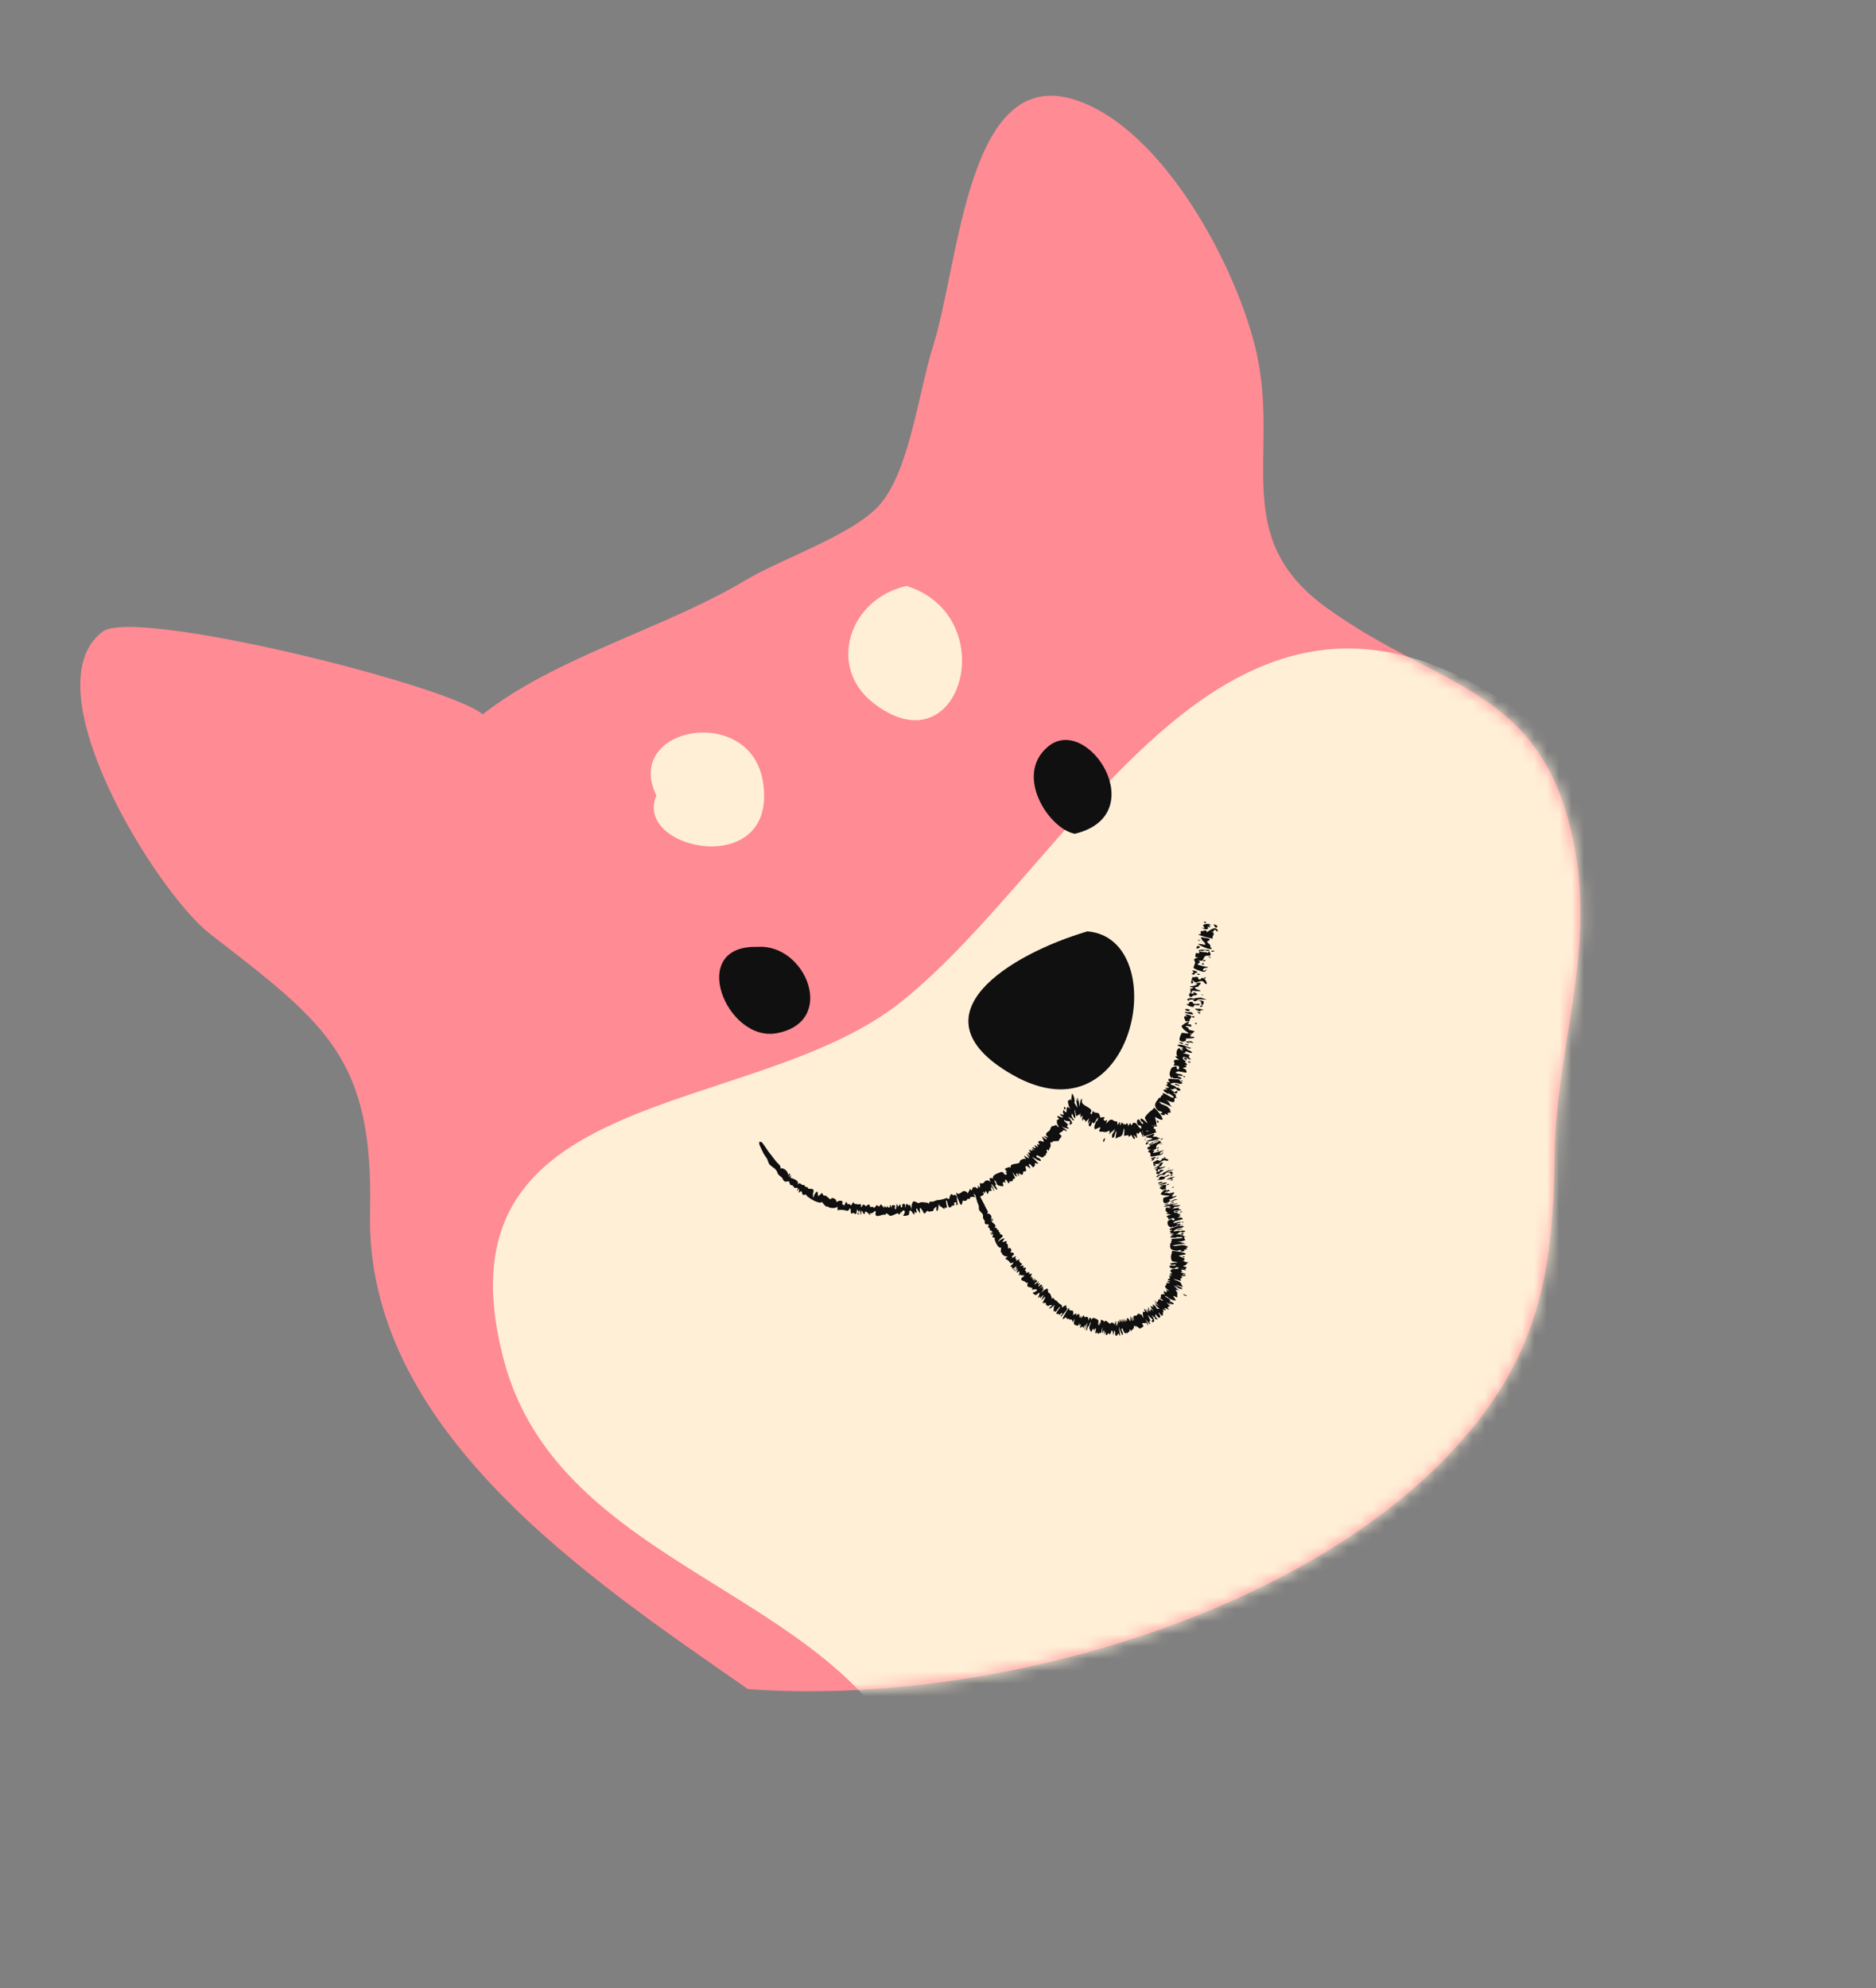 <svg xmlns="http://www.w3.org/2000/svg" fill="none" viewBox="0 0 151 160" height="160" width="151">
<rect x="0" y="0" width="151" height="160" fill="#808080" stroke="none"/>
<g clip-path="url(#clip0_593_17559)">
<path fill="#FF8B94" d="M60.202 135.944C47.374 127.018 29.375 115.087 29.785 97.563C30.078 85.097 26.217 82.386 16.89 75.15C12.612 71.831 2.313 55.292 8.272 50.827C10.867 48.882 36.126 55.145 38.85 57.492C44.798 52.835 53.52 50.585 60.031 46.684C62.9 44.964 68.746 43.014 70.832 40.598C73.213 37.842 73.931 31.577 75.106 27.846C77.264 20.984 77.846 5.265 86.508 8.026C93.641 10.3 99.656 21.629 101.166 28.515C102.971 36.745 98.969 43.273 106.775 48.913C116.037 55.607 124.23 55.243 126.713 68.061C128.41 76.817 125.239 84.423 125.14 92.873C125.022 103.006 123.685 109.752 116.367 117.341C104.197 129.96 79.953 137.364 60.202 135.944Z"></path>
<mask height="130" width="122" y="7" x="6" maskUnits="userSpaceOnUse" style="mask-type:luminance" id="mask0_593_17559">
<path fill="white" d="M60.202 135.944C47.374 127.018 29.375 115.087 29.785 97.563C30.078 85.097 26.217 82.386 16.89 75.15C12.612 71.831 2.313 55.292 8.272 50.827C10.867 48.882 36.126 55.145 38.85 57.492C44.798 52.835 53.52 50.585 60.031 46.684C62.9 44.964 68.746 43.014 70.832 40.598C73.213 37.842 73.931 31.577 75.106 27.846C77.264 20.984 77.846 5.265 86.508 8.026C93.641 10.3 99.656 21.629 101.166 28.515C102.971 36.745 98.969 43.273 106.775 48.913C116.037 55.607 124.23 55.243 126.713 68.061C128.41 76.817 125.239 84.423 125.14 92.873C125.022 103.006 123.685 109.752 116.367 117.341C104.197 129.96 79.953 137.364 60.202 135.944Z"></path>
</mask>
<g mask="url(#mask0_593_17559)">
<path fill="#FFEFD7" d="M73.445 142.478C67.437 127.924 45.026 126.335 40.558 109.483C34.605 87.027 60.5 90.276 72.569 80.603C86.364 69.549 97.849 43.071 119.296 55.394C130.093 61.598 132.433 70.663 132.64 82.131C132.799 90.963 134.779 104.674 131.94 112.96C128.85 121.982 114.605 131.643 106.649 135.499C102.534 137.494 96.992 139.833 92.554 140.504C87.111 141.327 81.746 138.041 73.444 142.48L73.445 142.478Z"></path>
</g>
<path fill="#FFEFD7" d="M52.833 64.024C50.122 58.492 60.354 56.616 61.401 62.873C62.735 70.847 50.916 68.478 52.833 64.024Z"></path>
<path fill="#FFEFD7" d="M72.973 47.158C68.323 48.206 66.594 53.653 70.25 56.542C77.32 62.129 80.805 49.644 72.973 47.158Z"></path>
<path fill="#101010" d="M60.969 76.209C64.847 75.916 67.439 82.236 62.519 83.155C58.489 83.907 55.263 76.037 60.969 76.209Z"></path>
<path fill="#101010" d="M86.518 67.104C84.442 66.729 81.591 62.398 84.351 60.092C87.563 57.409 92.807 65.585 86.518 67.104Z"></path>
<path fill="#101010" d="M88.916 91.599C88.72 91.733 88.807 92.034 88.875 91.86C88.895 91.807 88.983 91.625 88.916 91.599Z"></path>
<path fill="#101010" d="M97.6 76.511C97.516 76.494 97.692 76.481 97.6 76.511V76.511Z"></path>
<path fill="#101010" d="M97.498 76.586C97.591 76.604 97.869 76.577 97.681 76.51L97.599 76.511C97.518 76.511 97.485 76.537 97.497 76.588L97.498 76.586Z"></path>
<path fill="#101010" d="M95.293 86.704C95.375 86.706 95.385 86.681 95.406 86.64C95.244 86.584 95.206 86.614 95.293 86.704Z"></path>
<path fill="#101010" d="M95.654 85.511C95.755 85.541 95.949 85.496 95.762 85.442C95.471 85.358 95.69 85.491 95.654 85.511Z"></path>
<path fill="#101010" d="M96.613 80.949L96.597 81.043C96.717 81.065 96.773 80.931 96.895 80.954C96.829 80.942 96.624 80.881 96.613 80.949Z"></path>
<path fill="#101010" d="M96.675 80.044C96.757 80.091 96.73 80.09 96.837 80.121C96.858 80.085 96.831 80.063 96.76 80.059L96.675 80.044Z"></path>
<path fill="#101010" d="M97.067 78.67C96.898 78.641 96.866 78.675 96.968 78.749C97.049 78.738 97.056 78.713 97.067 78.67Z"></path>
<path fill="#101010" d="M97.409 77.097C97.543 77.051 97.321 76.984 97.256 76.972C97.283 77.012 97.363 77.068 97.409 77.097Z"></path>
<path fill="#101010" d="M95.2 86.977L95.12 86.947C94.952 86.993 95.158 87.09 95.2 86.977Z"></path>
<path fill="#101010" d="M96.28 82.336L96.197 82.32C96.158 82.52 96.495 82.38 96.28 82.336Z"></path>
<path fill="#101010" d="M96.526 81.465L96.356 81.432C96.385 81.467 96.504 81.585 96.565 81.588C96.64 81.591 96.622 81.483 96.526 81.465Z"></path>
<path fill="#101010" d="M96.421 80.529C96.787 80.538 96.637 80.729 96.712 80.872C96.844 80.896 96.873 80.762 96.882 80.718C96.911 80.569 96.878 80.564 96.597 80.513C96.529 80.507 96.47 80.512 96.421 80.529Z"></path>
<path fill="#101010" d="M97.571 74.698C97.571 74.698 97.567 74.712 97.565 74.719L97.571 74.698Z"></path>
<path fill="#101010" d="M97.595 74.616L97.584 74.651C97.587 74.638 97.591 74.626 97.595 74.616Z"></path>
<path fill="#101010" d="M97.597 74.608C97.597 74.608 97.602 74.594 97.602 74.591C97.601 74.597 97.598 74.606 97.594 74.617L97.596 74.609L97.597 74.608Z"></path>
<path fill="#101010" d="M97.565 74.719L97.557 74.746C97.557 74.746 97.56 74.737 97.565 74.719Z"></path>
<path fill="#101010" d="M97.584 74.651C97.58 74.665 97.575 74.679 97.572 74.692L97.584 74.651Z"></path>
<path fill="#101010" d="M97.937 74.64C98.021 74.571 98.006 74.5 97.835 74.436L97.674 74.376C97.692 74.388 97.807 74.751 97.936 74.641L97.937 74.64Z"></path>
<path fill="#101010" d="M93.178 90.342C93.268 90.378 93.302 90.3 93.227 90.229C93.097 90.103 93.085 90.303 93.178 90.342Z"></path>
<path fill="#101010" d="M96.867 77.365C96.945 77.397 97.139 77.287 96.947 77.252C96.912 77.267 96.783 77.331 96.867 77.365Z"></path>
<path fill="#101010" d="M96.335 82.2C96.355 82.205 96.358 82.205 96.335 82.2V82.2Z"></path>
<path fill="#101010" d="M96.054 82.144C96.112 82.156 96.158 82.165 96.197 82.172C96.172 82.167 96.152 82.163 96.139 82.16L96.055 82.144L96.054 82.144Z"></path>
<path fill="#101010" d="M96.301 82.194C96.316 82.196 96.327 82.198 96.335 82.2C96.326 82.199 96.314 82.197 96.301 82.194Z"></path>
<path fill="#101010" d="M96.229 82.18C96.249 82.183 96.266 82.186 96.281 82.189C96.264 82.186 96.247 82.182 96.229 82.18Z"></path>
<path fill="#101010" d="M96.197 82.172C96.208 82.175 96.219 82.177 96.23 82.179C96.221 82.176 96.208 82.175 96.197 82.172Z"></path>
<path fill="#101010" d="M96.281 82.19C96.281 82.19 96.294 82.193 96.302 82.194C96.296 82.193 96.29 82.192 96.281 82.19Z"></path>
<path fill="#101010" d="M96.604 81.3C96.629 81.264 96.821 81.354 96.839 81.31C96.868 81.24 96.445 81.161 96.393 81.15C96.439 81.158 96.531 81.219 96.509 81.218L96.396 81.198C96.318 81.176 96.251 81.173 96.191 81.19C96.147 81.238 96.509 81.388 96.579 81.401C96.73 81.429 96.59 81.32 96.606 81.299L96.604 81.3Z"></path>
<path fill="#101010" d="M96.901 77.534C96.901 77.534 96.893 77.532 96.885 77.531C96.891 77.533 96.895 77.533 96.901 77.534Z"></path>
<path fill="#101010" d="M96.9 77.534C96.48 77.459 96.962 77.804 96.9 77.534V77.534Z"></path>
<path fill="#101010" d="M96.882 77.545C96.882 77.545 96.871 77.543 96.869 77.542C96.872 77.542 96.878 77.543 96.882 77.545Z"></path>
<path fill="#101010" d="M96.871 77.542C96.871 77.542 96.866 77.542 96.863 77.54C96.863 77.54 96.868 77.541 96.871 77.542Z"></path>
<path fill="#101010" d="M94.556 87.238C94.513 87.346 95.285 87.477 94.813 87.288C94.762 87.269 94.577 87.186 94.556 87.238Z"></path>
<path fill="#101010" d="M95.397 85.142C95.144 85.071 95.419 85.407 95.557 85.238C95.541 85.19 95.488 85.157 95.397 85.142Z"></path>
<path fill="#101010" d="M96.143 81.829C96.092 81.785 96.025 81.772 95.944 81.786C95.92 81.921 96.171 81.921 96.143 81.829Z"></path>
<path fill="#101010" d="M95.405 84.027L95.345 84.047C95.345 84.047 95.36 84.054 95.384 84.063C95.409 84.072 95.442 84.083 95.478 84.094C95.548 84.115 95.622 84.133 95.642 84.12C95.741 84.052 95.474 84.01 95.406 84.028L95.405 84.027Z"></path>
<path fill="#101010" d="M95.541 83.818L95.459 83.813C95.352 83.857 95.752 83.965 95.793 83.975C95.749 83.965 95.675 83.893 95.671 83.864C95.666 83.831 96.191 84.029 96.022 83.896C95.756 83.69 95.723 83.861 95.541 83.818Z"></path>
<path fill="#101010" d="M96.404 78.46C96.509 78.478 96.694 78.415 96.503 78.381C96.204 78.329 96.436 78.436 96.404 78.46Z"></path>
<path fill="#101010" d="M69.106 97.662C69.12 97.684 69.126 97.702 69.086 97.655C69.017 97.48 68.947 97.778 69.14 97.744C69.149 97.699 69.136 97.674 69.106 97.662Z"></path>
<path fill="#101010" d="M69.087 97.657C69.087 97.657 69.1 97.661 69.107 97.664C69.091 97.639 69.067 97.609 69.087 97.657Z"></path>
<path fill="#101010" d="M97.013 74.189L96.932 74.159C96.856 74.384 97.221 74.262 97.013 74.189Z"></path>
<path fill="#101010" d="M97.55 76.308C97.362 76.258 97.445 76.161 97.411 76.068C97.391 76.016 97.142 75.824 97.147 75.803C97.154 75.771 97.51 75.63 97.322 75.547C97.196 75.492 96.839 75.465 96.677 75.428C96.613 75.415 96.805 75.81 96.973 75.846C96.851 75.82 97.194 76.089 96.904 76.029C96.737 75.993 96.58 75.966 96.445 75.971C96.336 75.979 97.499 76.584 97.551 76.309L97.55 76.308Z"></path>
<path fill="#101010" d="M97.193 74.571C97.193 74.571 97.204 74.573 97.221 74.58C97.239 74.586 97.261 74.594 97.287 74.604C97.338 74.622 97.39 74.641 97.406 74.65C97.419 74.604 97.347 74.468 97.259 74.446C97.36 74.469 97.409 74.452 97.466 74.461C97.431 74.376 97.283 74.347 97.136 74.359C96.989 74.37 96.848 74.418 96.832 74.471C96.819 74.513 97.078 74.762 96.856 74.697L96.691 74.65C97.018 74.885 97.354 74.834 97.192 74.573L97.193 74.571Z"></path>
<path fill="#101010" d="M95.232 83.967C95.196 83.934 95.145 83.911 95.081 83.901C94.569 83.776 95.289 84.142 95.232 83.967Z"></path>
<path fill="#101010" d="M96.07 81.028C96.149 80.966 96.016 80.84 96.359 80.903C96.411 80.912 96.638 80.9 96.556 80.824C96.47 80.745 96.268 80.815 96.178 80.805C96.033 80.788 95.912 80.628 96.074 80.658C95.714 80.592 95.705 80.654 95.676 80.823L95.508 80.793C95.489 80.9 95.975 81.099 96.071 81.025L96.07 81.028Z"></path>
<path fill="#101010" d="M96.176 80.438C96.114 80.452 95.983 80.492 96.077 80.549C96.242 80.65 96.338 80.502 96.413 80.464C96.558 80.392 96.921 80.455 97.129 80.463C96.977 80.405 96.79 80.318 96.624 80.289C96.587 80.283 96.238 80.359 96.247 80.296C96.235 80.373 96.14 80.383 95.929 80.346C95.641 80.294 95.385 80.486 95.722 80.548C95.712 80.526 95.703 80.438 95.703 80.438C95.694 80.491 96.113 80.426 96.176 80.438Z"></path>
<path fill="#101010" d="M95.953 80.206C95.975 80.072 96.313 80.136 96.361 80.038C96.391 79.976 96.099 79.822 96.061 79.872C95.97 79.993 96.307 80.028 95.82 79.943C95.652 79.913 95.713 80.153 95.755 80.202C95.837 80.296 95.965 80.208 95.951 80.205L95.953 80.206Z"></path>
<path fill="#101010" d="M95.766 79.565L95.782 79.565C95.782 79.565 95.772 79.562 95.766 79.565Z"></path>
<path fill="#101010" d="M96.113 79.754C96.181 79.765 96.63 79.784 96.636 79.749C96.648 79.679 96.265 79.659 96.222 79.552C96.199 79.498 96.177 79.469 96.155 79.456C96.278 79.451 96.393 79.44 96.428 79.425C96.442 79.337 96.669 79.21 96.642 79.129C96.608 79.028 96.219 79.149 96.189 79.144C96.234 79.153 96.33 79.173 96.379 79.177C96.365 79.266 95.988 79.397 95.826 79.369C95.694 79.437 95.879 79.46 96.078 79.457C96.011 79.49 95.944 79.582 95.881 79.57L95.781 79.565C95.848 79.591 95.825 79.913 95.822 79.944C95.948 79.966 95.931 79.609 96.113 79.754Z"></path>
<path fill="#101010" d="M95.959 78.848C95.959 78.848 96.174 79.098 96.291 79.071C96.43 79.039 96.598 78.928 96.787 78.968C96.924 78.997 96.943 79.213 97.114 79.196C97.184 79.19 97.083 78.965 97.049 78.924C96.967 78.83 97.068 78.822 96.828 78.71C96.68 78.64 96.707 78.861 96.53 78.83C96.366 78.802 96.539 78.652 96.324 78.615C96.235 78.599 96.016 78.708 96.026 78.635C95.983 78.601 95.986 78.62 95.999 78.635C95.931 78.682 95.87 79.072 95.861 79.135C96.241 79.202 95.918 78.93 95.957 78.847L95.959 78.848Z"></path>
<path fill="#101010" d="M96.157 78.369C96.168 78.296 96.378 78.279 96.382 78.248C96.392 78.186 96.171 78.131 96.109 78.119C95.741 78.055 96.297 78.302 95.944 78.338C95.831 78.349 96.128 78.551 96.157 78.369Z"></path>
<path fill="#101010" d="M97.179 78.008C97.189 78.007 97.198 78.005 97.211 78.007C97.199 78.007 97.189 78.007 97.179 78.008Z"></path>
<path fill="#101010" d="M97.179 78.008C97.062 78.019 97.02 78.129 96.902 78.13C96.741 78.132 96.875 77.949 96.913 77.932C97.052 77.871 97.583 77.894 96.948 77.782C96.892 77.768 96.265 77.642 96.407 77.574C96.566 77.498 96.709 77.355 96.365 77.293C96.379 77.295 96.47 77.303 96.558 77.313C96.647 77.321 96.732 77.328 96.736 77.328C96.92 77.312 96.813 76.84 97.266 76.925C97.599 76.898 97.374 76.703 97.332 76.552C97.272 76.601 97.231 76.659 97.214 76.722C97.24 76.573 96.521 76.692 96.557 76.498C96.703 76.545 96.893 76.57 96.911 76.469C97.065 76.473 97.318 76.626 97.35 76.459C97.131 76.451 96.798 76.416 96.59 76.443C96.402 76.468 96.504 76.518 96.538 76.594C96.585 76.695 96.433 76.71 96.42 76.782C96.428 76.736 96.447 76.72 96.347 76.701C96.202 76.674 96.219 76.922 96.217 76.966C96.21 77.081 96.353 77.034 96.487 77.072C96.435 77.058 96.205 77.143 96.156 77.169C96.052 77.222 96.176 77.366 96.195 77.438C96.218 77.528 96.085 77.756 96.066 77.875C96.051 77.97 96.625 78.154 96.781 78.199C97.09 78.288 97.045 78.031 97.183 78.006L97.179 78.008Z"></path>
<path fill="#101010" d="M96.363 76.115C96.419 76.126 96.278 76.263 96.294 76.318C96.318 76.4 96.879 76.219 96.363 76.115Z"></path>
<path fill="#101010" d="M96.627 75.67L96.543 75.652C96.456 75.64 96.413 75.656 96.417 75.696C96.525 75.729 96.57 75.681 96.627 75.67Z"></path>
<path fill="#101010" d="M97.441 74.964C97.85 75.08 97.548 74.87 97.802 74.822C97.875 74.845 97.896 74.965 97.941 74.962C98.069 74.965 97.998 74.849 97.962 74.799C97.865 74.665 97.697 74.697 97.531 74.781C97.365 74.864 97.203 74.998 97.123 75.031C97.188 74.781 96.774 74.936 96.79 74.943C96.552 74.88 96.68 75.07 96.648 75.149C96.619 75.227 96.474 75.153 96.458 75.223C96.821 75.38 97.228 75.458 97.618 75.551C97.487 75.306 97.971 75.112 97.439 74.965L97.441 74.964Z"></path>
<path fill="#101010" d="M95.451 83.57C95.471 83.604 96.132 83.566 96.133 83.518C96.157 83.407 95.864 83.46 95.824 83.424C95.74 83.349 95.955 83.238 95.906 83.207C95.86 83.178 95.753 83.241 95.772 83.147C96.001 83.23 96.014 83.157 96.052 83.064C96.118 83.078 96.186 83.037 96.123 82.996C96.031 82.939 95.871 82.941 95.765 82.891C95.523 82.779 95.8 82.741 95.484 82.651C95.405 82.629 95.438 82.566 95.504 82.568C95.615 82.571 95.762 82.613 95.872 82.639C95.923 82.37 95.818 82.484 95.468 82.412C95.655 82.45 95.716 82.348 95.677 82.248C95.646 82.165 95.159 82.492 95.199 82.5C95.184 82.506 95.177 82.509 95.174 82.51C94.962 82.606 95.372 82.941 95.486 83.013C95.992 83.33 95.167 83.075 95.121 83.136C95.067 83.211 94.818 83.692 95.019 83.785C95.337 83.934 95.534 83.724 95.448 83.571L95.451 83.57Z"></path>
<path fill="#101010" d="M95.755 82.168C95.688 82.028 95.969 81.879 95.87 81.761C95.822 81.704 95.455 81.613 95.41 81.662C95.385 81.692 95.626 81.816 95.619 81.815L95.506 81.795C95.218 81.739 95.322 81.961 95.366 82.03C95.398 82.083 95.334 82.147 95.463 82.186C95.49 82.194 95.78 82.219 95.755 82.168Z"></path>
<path fill="#101010" d="M96.061 81.616C95.917 81.541 96.07 81.604 95.964 81.506C95.861 81.41 95.607 81.481 95.479 81.458C95.441 81.451 95.41 81.452 95.388 81.458C95.379 81.458 95.377 81.459 95.384 81.46C95.37 81.466 95.358 81.474 95.352 81.486C95.406 81.555 96.047 81.701 96.061 81.616Z"></path>
<path fill="#101010" d="M95.751 81.341C95.853 81.263 95.581 81.188 95.46 81.206C95.456 81.205 95.45 81.206 95.436 81.21C95.405 81.234 95.402 81.24 95.41 81.238C95.347 81.338 95.653 81.416 95.751 81.341Z"></path>
<path fill="#101010" d="M85.731 89.132L85.677 89.052C85.592 89.209 85.644 89.272 85.696 89.278C85.748 89.284 85.8 89.235 85.731 89.132Z"></path>
<path fill="#101010" d="M93.504 89.483C93.664 89.601 93.432 89.579 93.424 89.591C93.359 89.678 93.606 89.762 93.686 89.757C93.805 89.752 93.729 89.658 93.78 89.63C93.802 89.617 93.925 89.715 93.959 89.723C94.091 89.752 93.962 89.614 93.986 89.577C94.025 89.518 94.502 89.612 94.057 89.328C94.283 89.474 94.228 89.341 94.1 89.201C93.972 89.061 93.77 88.912 93.717 88.999C93.718 88.915 93.675 88.948 93.697 88.86C93.659 89.02 93.388 88.805 93.304 88.688C93.347 88.615 94.252 89.049 94.376 89.117C94.079 88.939 94.213 88.685 93.796 88.513C93.975 88.575 94.428 88.777 94.512 88.669C94.58 88.582 94.401 88.257 94.792 88.387C94.587 88.301 94.647 88.228 94.636 88.132C94.628 88.049 94.42 88.011 94.464 87.914C94.889 88.201 94.613 87.772 94.871 87.887C94.596 87.767 94.699 87.805 94.593 87.876C94.494 87.942 94.208 87.644 94.177 87.635C94.495 87.743 94.342 87.67 94.524 87.612C94.595 87.589 94.755 87.661 94.731 87.721C94.699 87.794 95.112 87.819 95.01 87.689C95.023 87.706 94.854 87.557 94.845 87.53C94.808 87.545 94.764 87.551 94.709 87.545C94.665 87.497 94.613 87.45 94.554 87.408C94.469 87.354 94.325 87.329 94.261 87.291C94.064 87.175 94.591 87.11 94.761 87.173C94.925 87.237 95.138 87.272 95.181 87.149C95.175 87.165 94.946 86.975 94.934 86.917C94.916 86.825 94.666 86.869 94.593 86.862C94.399 86.844 93.921 86.739 94.058 86.967C94.067 86.979 94.269 87.179 94.056 87.093C93.829 87.001 94.001 87.236 93.974 87.303C93.644 87.254 94.037 87.45 94.101 87.519C94.14 87.563 93.817 87.553 93.775 87.557C93.83 87.62 93.91 87.673 94.003 87.71C93.861 87.661 93.57 87.674 93.666 87.799C93.7 87.841 94.012 88.076 94.065 88.037C94.066 88.012 94.055 87.988 94.037 87.961C94.145 88.086 94.542 88.225 94.457 88.336C94.388 88.423 93.921 88.1 93.817 88.051C93.461 87.877 93.635 88.051 93.592 88.155C93.415 88.062 93.478 88.441 93.3 88.342C93.233 88.471 93.09 88.602 93.021 88.756C92.948 88.906 92.947 89.081 93.147 89.311C93.299 89.487 93.37 89.393 93.501 89.487L93.504 89.483Z"></path>
<path fill="#101010" d="M94.849 87.528C94.849 87.528 94.855 87.526 94.859 87.525C94.848 87.52 94.847 87.522 94.849 87.528Z"></path>
<path fill="#101010" d="M94.972 84.334C94.985 84.333 94.999 84.331 95.014 84.333C94.996 84.33 94.983 84.332 94.972 84.334Z"></path>
<path fill="#101010" d="M94.863 84.084C94.686 84.088 95.05 84.036 94.863 84.084V84.084Z"></path>
<path fill="#101010" d="M94.385 86.696C94.457 86.863 94.594 86.786 94.744 86.79C94.812 86.791 95.013 86.877 95.055 86.842C95.224 86.701 94.799 86.704 94.785 86.58C94.781 86.546 95.304 86.652 95.203 86.54C95.093 86.419 94.794 86.474 94.607 86.32C94.678 86.308 94.788 86.207 94.876 86.221C94.938 86.239 95 86.256 95.062 86.27C95.178 86.248 95.218 86.306 95.404 86.323C95.569 86.338 95.5 86.225 95.468 86.159C95.503 86.039 95.324 86.057 95.226 85.968C95.148 85.899 95.794 85.927 95.35 85.723C95.775 85.804 95.366 85.437 95.352 85.496C95.374 85.412 95.531 85.425 95.527 85.314C95.531 85.475 95.083 85.278 95.243 85.083C95.323 84.987 95.696 85.251 95.781 85.275C95.919 85.314 95.762 85.155 95.751 85.145C95.605 85.003 95.723 85.039 95.751 84.934C95.765 84.878 95.196 84.752 95.096 84.723C95.311 84.781 95.411 84.746 95.441 84.621C95.537 84.621 95.659 84.701 95.745 84.721C96.27 84.833 95.626 84.428 95.601 84.529C95.63 84.412 95.409 84.398 95.435 84.281C95.586 84.306 95.831 84.476 95.863 84.34C95.487 84.246 95.136 84.019 94.863 84.09C94.551 84.096 95.144 84.301 95.198 84.32C95.367 84.375 95.057 84.388 95.078 84.438C95.062 84.4 95.39 84.608 95.11 84.536C95.065 84.51 94.88 84.356 94.972 84.339C94.662 84.363 94.611 84.974 94.827 85.037C94.36 84.906 94.751 85.205 94.911 85.301C94.781 85.297 94.598 85.275 94.521 85.33C94.406 85.41 94.562 85.507 94.537 85.599C94.493 85.748 94.31 85.756 94.729 85.773C95.01 85.783 94.888 86.008 94.868 86.067C94.766 86.085 94.727 86.024 94.714 85.956C94.702 85.889 94.711 85.815 94.711 85.815C94.707 85.807 94.428 85.864 94.403 85.877C94.306 85.924 94.268 86.006 94.237 86.082C94.178 86.228 94.115 86.39 94.166 86.568C94.174 86.594 94.28 86.762 94.27 86.768C94.289 86.76 94.383 86.694 94.386 86.701L94.385 86.696Z"></path>
<path fill="#101010" d="M89.287 91.389C89.285 91.38 89.284 91.37 89.283 91.359C89.283 91.369 89.284 91.379 89.287 91.389Z"></path>
<path fill="#101010" d="M89.297 91.423C89.293 91.411 89.29 91.4 89.289 91.389C89.29 91.402 89.293 91.412 89.297 91.423Z"></path>
<path fill="#101010" d="M77.475 96.631C77.67 96.631 77.749 96.726 77.859 96.508C77.881 96.466 78.02 96.511 78.084 96.478C78.012 96.304 78.298 96.319 78.351 96.331C78.607 96.394 78.443 96.342 78.346 96.046C78.346 96.046 78.624 96.312 78.67 96.332C78.808 96.393 78.944 96.283 79.042 96.231C79.151 96.173 79.27 96.129 79.09 95.918C79.173 95.875 79.226 96.077 79.272 96.007C79.284 95.957 79.298 95.909 79.313 95.862C79.452 95.855 79.455 96.309 79.559 95.961C79.62 95.754 79.726 95.881 79.845 95.822C79.822 95.794 79.738 95.663 79.738 95.663C79.761 95.706 79.835 95.595 79.745 95.425C79.753 95.444 80.054 95.867 80.019 95.866C80.116 95.868 79.781 95.33 79.789 95.311C79.832 95.21 80.183 95.847 80.252 95.743C80.304 95.665 80.088 95.456 80.112 95.382C80.124 95.348 80.251 95.332 80.137 95.261C80.135 95.255 79.948 94.893 80.095 95.02C80.192 95.103 80.211 95.249 80.273 95.348C80.325 95.436 80.773 95.515 80.768 95.432C80.757 95.294 80.632 95.184 80.774 95.145C80.849 95.124 80.909 95.168 80.975 95.276C80.844 95.056 80.88 94.785 81.056 95.042C81.14 95.166 81.133 95.265 81.218 95.211C81.282 95.17 81.282 95.138 81.22 95.03C81.331 95.165 81.49 95.034 81.544 95C81.44 94.838 81.668 94.902 81.689 94.829C81.721 94.704 81.489 94.463 81.513 94.363C81.516 94.35 81.759 94.75 81.859 94.683C81.827 94.634 81.734 94.36 81.85 94.438C81.925 94.487 81.983 94.66 82.049 94.691C82.066 94.699 81.924 94.373 82.018 94.427C82.156 94.507 82.316 94.657 82.343 94.435C82.367 94.236 82.36 94.299 82.522 94.274C82.69 94.242 82.5 93.951 82.546 93.87C82.606 93.77 82.805 93.975 82.896 94.021C83.047 94.099 82.698 93.676 82.844 93.684C83.019 93.693 83.086 94.028 83.204 93.917C83.228 93.895 83.359 93.762 83.295 93.688C83.254 93.477 83.588 93.778 83.555 93.609C83.554 93.608 83.424 93.474 83.295 93.342C83.167 93.211 83.043 93.081 83.054 93.087C83.08 93.105 83.966 93.693 83.743 93.313C83.657 93.171 83.539 93.229 83.43 93.105C83.394 92.945 83.483 92.963 83.622 93.042C83.968 93.236 83.934 93.145 84.088 92.998C84.12 92.964 84.276 93.027 84.155 92.9C84.199 92.82 84.305 92.807 84.264 92.664C84.212 92.477 84.274 92.469 84.443 92.636C84.357 92.55 84.592 92.287 84.574 92.192C84.535 91.986 84.497 91.807 84.786 92.025C84.445 91.773 85.19 91.854 85.2 91.833C85.246 91.696 85.347 91.614 85.418 91.491C85.487 91.375 85.362 91.365 85.274 91.269C85.206 91.196 85.49 91.081 85.522 91.051C85.617 90.958 85.573 90.872 85.774 91.02C85.932 91.135 85.831 90.946 85.756 90.889C85.642 90.799 85.545 90.749 85.446 90.667C85.61 90.761 86.306 90.977 85.898 90.691C85.808 90.511 86.016 90.625 85.955 90.503C85.893 90.382 85.583 90.229 85.65 90.124C85.888 90.309 85.971 90.154 86.152 90.295C86.144 90.305 86.138 90.314 86.133 90.323C86.125 90.337 86.118 90.348 86.113 90.361C86.102 90.384 86.094 90.406 86.092 90.426C86.086 90.464 86.094 90.492 86.112 90.507C86.129 90.52 86.159 90.52 86.192 90.499C86.209 90.489 86.228 90.474 86.246 90.454C86.255 90.444 86.264 90.433 86.275 90.42C86.281 90.412 86.285 90.405 86.292 90.396C86.309 90.368 86.275 90.298 86.22 90.207C86.163 90.116 86.084 90.003 85.981 89.924C86.032 89.845 86.216 90.106 86.248 89.973C86.267 90.126 86.325 90.15 86.372 90.161C86.421 90.171 86.461 90.161 86.475 90.19C86.444 90.129 86.397 90.068 86.352 90.005C86.306 89.94 86.263 89.873 86.257 89.767C86.252 89.678 86.306 89.677 86.287 89.594C86.351 89.74 86.415 89.873 86.461 89.947C86.509 90.02 86.537 90.039 86.546 89.933C86.575 89.876 86.551 89.748 86.526 89.621C86.501 89.495 86.474 89.371 86.51 89.303C86.617 89.808 86.631 89.867 86.646 89.814C86.659 89.814 86.679 89.796 86.719 89.827C86.734 89.682 86.778 89.72 86.813 89.736C86.851 89.753 86.883 89.748 86.937 89.572C86.935 89.605 86.958 89.768 86.973 89.869C86.987 89.97 87.003 90.017 87.041 89.857C87.112 89.701 87.131 89.796 87.121 89.921C87.116 90.049 87.08 90.205 87.107 90.225C87.132 90.174 87.159 90.12 87.184 90.068C87.209 90.087 87.263 90.099 87.309 90.134C87.365 90.179 87.4 90.242 87.345 90.337C87.385 90.265 87.621 90.071 87.694 89.999C87.611 90.144 87.558 90.311 87.574 90.436C87.611 90.377 87.701 90.213 87.758 90.247C87.625 90.405 87.563 90.665 87.739 90.638C87.821 90.688 87.889 90.354 87.913 90.304C87.921 90.284 87.989 90.459 88.054 90.398C88.133 90.324 88.21 90.15 88.281 90.052C88.46 89.805 88.372 90.076 88.3 90.251C88.3 90.231 88.295 90.214 88.282 90.199C88.218 90.186 88.05 90.726 88.079 90.774C88.106 90.787 88.129 90.774 88.143 90.736C88.022 90.947 88.153 90.899 88.295 90.828C88.438 90.76 88.596 90.664 88.56 90.8C88.529 90.919 88.4 91.004 88.522 91.071C88.599 91.112 88.701 91.052 88.795 91.094C88.883 91.129 89.074 91.122 89.161 91.057C89.403 90.874 89.277 91.183 89.289 91.365C89.288 91.251 89.411 91.152 89.525 91.063C89.638 90.977 89.744 90.899 89.737 90.845C89.763 91.007 89.56 91.18 89.508 91.345C89.484 91.567 89.555 91.697 89.708 91.439C89.693 91.465 89.835 90.876 89.861 91.107C89.865 91.15 89.746 91.695 89.826 91.631C89.986 91.494 90.103 91.537 90.261 91.415C90.402 91.298 90.4 91.016 90.468 90.817C90.539 90.82 90.477 91.357 90.471 91.419C90.496 91.42 90.584 91.402 90.666 91.381C90.748 91.361 90.823 91.35 90.824 91.388C90.833 91.606 91 91.369 91.032 91.349C91.069 91.334 91.121 91.451 91.18 91.548C91.238 91.643 91.303 91.726 91.342 91.629C91.381 91.526 91.221 91.392 91.187 91.326C91.191 91.343 91.404 91.496 91.389 91.409C91.414 91.531 91.449 91.594 91.536 91.574C91.51 91.493 91.454 91.174 91.51 91.161C91.546 91.226 91.588 91.255 91.64 91.254C91.673 91.191 91.711 91.137 91.75 91.092C91.83 91.037 91.924 91.351 91.952 91.442C92.081 91.386 91.909 91.081 91.967 90.983C91.993 90.947 91.967 91.383 92.084 91.331C92.204 91.278 92.239 91.317 92.343 91.256C92.386 91.194 92.161 91.063 92.31 90.979C92.514 91.098 92.611 91.094 92.759 90.996C92.756 91.001 93.041 91.158 92.852 90.865C92.819 90.811 92.72 90.508 92.744 90.536C92.806 90.599 92.816 90.735 92.893 90.672C92.777 90.484 93.009 90.597 93.072 90.514C93.095 90.482 93.075 90.328 93.036 90.18C92.999 90.033 92.956 89.9 92.97 89.903C93.054 89.919 93.358 90.127 93.518 90.13C93.688 90.132 93.402 89.694 93.324 89.6C93.262 89.515 92.932 89.127 92.898 89.156C92.825 89.219 92.799 89.298 92.712 89.351C92.503 89.49 92.327 89.667 92.198 89.863C92.179 89.891 92.119 89.962 92.173 90.037C92.202 90.109 92.54 90.625 92.176 90.246C92.11 90.159 91.841 89.989 91.832 90.008C91.767 90.132 91.821 90.204 91.891 90.258C91.96 90.314 92.048 90.351 92.009 90.43C91.929 90.587 91.73 90.096 91.641 90.089C91.594 90.081 91.543 90.128 91.523 90.211C91.505 90.296 91.509 90.409 91.606 90.538C91.674 90.626 91.832 90.516 91.869 90.704C91.898 90.864 91.825 90.837 91.752 90.787C91.636 90.715 91.552 90.512 91.464 90.431C91.388 90.36 91.307 90.378 91.244 90.356C91.211 90.346 91.169 90.442 91.121 90.508C91.072 90.568 91.024 90.595 91.006 90.453C90.995 90.369 90.954 90.393 90.913 90.456C90.873 90.52 90.828 90.609 90.835 90.673C90.806 90.48 90.721 90.294 90.641 90.48C90.555 90.648 90.537 90.255 90.445 90.556C90.428 90.428 90.348 90.357 90.29 90.359C90.217 90.365 90.242 90.471 90.193 90.555C90.127 90.659 90.177 90.245 90.112 90.31C90.1 90.323 89.959 90.544 89.95 90.534C89.919 90.494 89.951 90.318 89.938 90.3C89.892 90.239 89.769 90.254 89.701 90.232C89.584 90.194 89.56 90.06 89.402 90.129C89.322 90.097 89.128 90.334 89.033 90.443C89.053 90.388 89.134 90.134 89.093 90.115C89.104 90.121 88.984 90.226 88.941 90.209C88.877 90.184 88.84 90.152 88.825 90.062C89.149 89.832 88.522 89.93 88.539 89.971C88.507 89.91 88.604 89.848 88.52 89.801C88.5 89.753 88.501 89.792 88.497 89.725C88.488 89.571 88.272 89.551 88.161 89.546C88.023 89.535 88.064 89.474 87.99 89.422C87.954 89.399 87.864 89.707 87.854 89.727C87.868 89.701 87.8 89.575 87.735 89.607C87.793 89.538 87.826 89.48 87.84 89.433C87.851 89.384 87.862 89.357 87.808 89.303C87.733 89.212 87.601 89.129 87.474 89.058C87.347 88.986 87.229 88.924 87.155 88.837C87.082 88.751 87.046 88.632 87.102 88.465C86.963 88.355 86.912 88.924 86.881 89.07C86.873 88.879 86.819 88.485 86.702 88.323C86.685 88.298 86.72 88.567 86.725 88.608C86.671 88.595 86.634 88.526 86.603 88.397C86.61 88.447 86.709 89.099 86.722 89.133C86.711 89.148 86.663 89.069 86.606 88.974C86.547 88.873 86.485 88.768 86.466 88.736C86.531 88.677 86.494 88.307 86.349 88.078C86.337 88.051 86.323 88.029 86.312 88.013C86.28 88.035 86.26 88.161 86.247 88.287C86.233 88.414 86.228 88.544 86.215 88.599C86.115 88.257 86.035 88.751 85.957 88.542C85.941 88.834 86.042 89.056 86.144 89.269C86.065 89.166 85.9 88.999 85.856 89.185C85.844 89.234 85.851 89.356 85.844 89.436C85.836 89.516 85.812 89.562 85.725 89.484C85.71 89.473 85.552 89.186 85.584 89.409C85.522 89.518 85.564 89.59 85.636 89.664C85.535 89.833 85.391 89.573 85.309 89.699C85.342 89.743 85.564 89.899 85.57 89.89C85.559 89.908 85.542 89.924 85.524 89.928C85.509 89.931 85.49 89.932 85.47 89.928C85.428 89.922 85.379 89.904 85.331 89.885C85.234 89.846 85.141 89.803 85.124 89.829C85.023 89.989 85.423 90.004 85.153 90.109C84.99 90.172 85.102 90.278 85.073 90.389C85.062 90.434 85.284 90.729 85.184 90.707C85.099 90.688 85.007 90.466 84.932 90.565C84.881 90.635 84.781 90.597 84.701 90.631C84.535 90.696 84.576 90.936 84.436 91.026C84.297 91.124 84.011 91.276 84.38 91.53C84.327 91.592 83.814 91.259 84.133 91.554C84.22 91.576 84.335 91.722 84.18 91.682C84.109 91.663 83.897 91.435 83.857 91.481C83.941 91.584 83.959 91.765 84.011 91.817C84.068 91.993 83.812 91.802 83.732 91.82C83.665 91.835 83.558 91.834 83.57 91.935C83.578 92 83.746 92.125 83.625 92.129C83.545 92.132 83.452 92.013 83.478 92.126C83.481 92.143 83.56 92.332 83.552 92.332C83.528 92.334 83.233 92.097 83.262 92.174C83.272 92.199 83.425 92.455 83.335 92.417C83.282 92.395 82.921 92.186 83.204 92.497C83.385 92.698 83.049 92.457 83.001 92.411C83.071 92.476 83.171 92.717 82.977 92.587C82.686 92.391 82.914 92.686 82.94 92.775C82.952 92.821 82.601 92.638 82.795 92.867C82.798 92.906 82.9 93.048 82.927 93.095C82.868 93.058 82.644 92.853 82.618 92.857C82.583 92.863 82.869 93.21 82.833 93.221C82.761 93.246 82.443 92.971 82.436 93.044C82.431 93.099 82.601 93.293 82.639 93.332C82.533 93.2 82.275 93.295 82.228 93.334C82.075 93.397 82.127 93.408 82.04 93.583C81.982 93.686 81.15 93.621 81.386 93.991C81.261 93.881 81.095 93.967 81.019 94.01C80.779 94.043 80.92 94.101 81.09 94.374C81.021 94.304 80.972 94.29 80.944 94.332C80.952 94.384 81.077 94.463 81.031 94.51C80.987 94.555 80.893 94.589 80.808 94.454C80.709 94.293 80.608 94.314 80.53 94.345C80.367 94.421 79.782 94.546 79.944 94.91C79.88 94.769 79.664 94.785 79.646 94.88C79.631 94.951 79.756 95.084 79.691 95.121C79.639 95.033 79.549 95.006 79.462 95.007C79.377 95.007 79.296 95.04 79.267 95.084C79.198 95.189 79.15 95.211 79.072 95.25C79.041 95.266 78.88 95.22 78.89 95.207C78.82 95.298 78.978 95.559 78.78 95.592C78.806 95.547 78.796 95.487 78.748 95.415C78.638 95.517 78.81 95.771 78.576 95.595C78.41 95.468 78.392 95.481 78.459 95.679C78.335 95.315 78.21 95.805 78.228 95.811C78.105 95.783 78.052 95.537 78.023 95.843C77.98 95.861 77.882 95.987 77.928 96.098C77.847 95.903 77.64 95.834 77.536 95.867C77.414 95.907 77.166 96.241 76.989 95.988C76.889 96.028 77.214 96.767 77.299 96.924C77.4 97.109 77.502 96.697 77.475 96.628L77.475 96.631Z"></path>
<path fill="#101010" d="M61.109 91.977C61.105 92.153 61.211 92.311 61.278 92.458C61.336 92.587 61.397 92.718 61.462 92.845C61.536 92.966 61.617 93.083 61.701 93.199C61.813 93.352 61.82 93.555 61.922 93.697C62.153 93.969 62.488 94.034 62.585 94.407C62.673 94.656 62.945 94.682 63.022 94.925C63.051 95.011 63.128 95.068 63.202 95.102C63.272 95.131 63.443 95.045 63.491 95.083C63.56 95.133 63.548 95.311 63.642 95.381C63.775 95.367 63.88 95.445 63.907 95.577C64.007 95.657 64.379 95.491 64.137 95.826C64.21 95.87 64.214 95.744 64.299 95.688C64.372 95.639 64.28 95.92 64.285 95.947C64.3 96.059 64.448 95.837 64.5 95.868C64.546 95.895 64.561 96.098 64.62 96.15C64.71 96.229 64.761 96.119 64.844 96.144C64.958 96.181 64.911 96.231 64.982 96.291C65.038 96.336 65.297 96.526 65.564 96.659C65.839 96.778 66.111 96.852 66.16 96.72C66.175 96.755 66.265 96.882 66.364 96.988C66.463 97.087 66.57 97.162 66.593 97.113C66.595 97.066 66.593 97.024 66.583 96.987C66.588 97.148 66.796 97.221 67.002 97.227C67.105 97.231 67.208 97.219 67.284 97.192C67.361 97.164 67.413 97.121 67.418 97.074C67.404 97.252 67.375 97.536 67.538 97.34C67.528 97.363 67.517 97.388 67.51 97.419C67.525 97.335 67.932 97.387 67.974 97.397C68.047 97.411 68.211 97.5 68.296 97.413C68.342 97.367 68.364 97.24 68.428 97.27C68.531 97.317 68.431 97.604 68.509 97.654C68.582 97.7 68.659 97.591 68.738 97.634C68.807 97.672 68.84 97.793 68.926 97.641C68.975 97.55 68.952 97.374 68.989 97.324C68.985 97.329 69.116 97.552 69.144 97.573C69.197 97.096 69.308 97.794 69.253 97.791C69.327 97.796 69.342 97.498 69.35 97.415C69.387 97.417 69.587 97.947 69.616 97.606C69.638 97.322 69.986 97.771 70.031 97.807C70.035 97.726 70.04 97.635 69.982 97.63C70.142 97.641 70.089 97.711 70.293 97.575C70.318 97.558 70.483 97.378 70.49 97.519C70.493 97.601 70.446 97.674 70.474 97.76C70.577 98.067 71.115 97.616 71.274 97.8C71.265 97.487 71.543 97.784 71.592 97.824C71.701 97.915 71.894 97.774 72 97.75C72.043 97.745 72.304 97.545 72.32 97.725C72.406 97.85 72.532 97.423 72.561 97.56C72.562 97.57 72.564 97.578 72.564 97.586C72.621 97.441 72.757 97.335 72.82 97.495C72.863 97.655 72.692 97.783 72.703 97.836C72.719 97.898 73.091 97.819 73.136 97.779C73.216 97.721 73.138 97.409 73.273 97.424C73.358 97.432 73.475 97.675 73.545 97.721C73.675 97.802 73.568 97.578 73.621 97.512C73.633 97.496 73.77 97.752 73.786 97.54C73.791 97.477 73.698 97.269 73.781 97.255C73.802 97.252 74.063 97.696 74.064 97.653C74.064 97.464 73.95 97.021 74.172 97.315C74.363 97.564 74.339 97.833 74.558 97.531C74.641 97.415 74.695 97.433 74.801 97.553C74.776 97.526 74.897 97.484 74.894 97.484C75.08 97.504 75.113 97.504 75.178 97.258C75.162 97.323 75.347 97.108 75.353 97.1C75.371 97.084 75.367 97.388 75.368 97.419C75.561 97.616 75.504 96.935 75.579 96.914C75.615 97.142 75.775 97.094 75.787 97.134C75.794 97.165 75.996 97.309 76.01 97.306C76.068 97.289 75.972 97.079 76.107 97.21C76.183 97.243 76.228 97.204 76.207 97.074C76.191 96.978 76.094 96.637 76.179 96.608C76.269 96.578 76.284 97.497 76.596 97.073C76.659 96.986 76.875 97.089 76.807 96.885C76.752 96.724 76.978 96.732 77.014 96.835C76.984 96.746 76.912 97.031 77.044 96.986C77.153 96.945 77.009 96.626 77.024 96.492C77.057 96.165 76.8 96.144 76.806 96.157C76.776 96.349 76.594 95.978 76.516 96.154C76.444 96.308 76.433 96.303 76.396 96.508C76.391 96.533 76.176 96.375 76.123 96.44C76.109 96.456 76 96.491 75.875 96.526C75.747 96.557 75.598 96.581 75.508 96.59C75.502 96.584 75.492 96.581 75.477 96.582C75.482 96.585 75.485 96.589 75.49 96.592C75.46 96.594 75.437 96.593 75.427 96.59C75.314 96.618 75.123 96.713 75.076 96.716C74.877 96.727 74.837 96.622 74.759 96.907C74.791 96.788 74.394 96.766 74.397 96.777C74.368 96.745 74.053 96.745 74.006 96.804C73.917 96.92 73.667 96.63 73.514 96.703C73.413 96.748 73.317 97.243 73.38 97.423C73.326 97.273 73.327 97.11 73.24 96.97C73.167 96.852 73.21 97.111 73.129 97.016C72.883 96.721 72.968 96.996 72.834 97.24C72.958 96.755 72.605 96.853 72.621 97.005C72.647 97.244 72.507 97.24 72.486 97.02C72.458 96.739 72.305 97.239 72.25 97.058C72.101 96.542 72.203 97.426 72.064 97.322C71.945 97.229 72.148 96.977 71.934 96.994C71.796 97.002 71.752 96.996 71.768 97.272C71.758 97.117 71.607 96.824 71.621 97.099C71.63 97.281 71.441 97.189 71.435 97.023C71.339 97.471 71.156 96.758 71.167 97.243C71.166 97.219 71.109 97.152 71.051 97.086C70.991 97.016 70.93 96.948 70.916 96.93C70.875 96.876 70.8 97.215 70.673 97.058C70.525 96.87 70.471 97.206 70.34 97.215C70.259 97.048 70.123 97.19 70.024 97.122C70.037 96.889 69.85 96.926 69.782 97.022C69.691 97.152 69.652 97.008 69.539 96.956C69.414 96.896 69.403 97.166 69.286 97.158C69.374 96.797 69.171 96.939 69.075 96.938C69.085 96.937 68.762 96.863 68.809 96.923C68.773 96.877 68.709 96.724 68.652 96.787C68.586 96.859 68.494 97.128 68.438 96.965C68.381 96.795 68.249 97.048 68.186 96.835C68.158 96.74 68.112 96.731 68.054 96.72C68.081 96.726 68.104 96.778 68.115 96.818C68.07 96.659 67.95 97.071 67.943 97.103C67.988 96.898 67.826 97.01 67.802 96.919C67.771 96.804 67.876 96.7 67.757 96.66C67.658 96.626 67.544 96.612 67.425 96.699C67.298 96.786 67.34 96.69 67.291 96.584C67.253 96.505 66.941 96.3 66.87 96.514C66.842 96.598 66.572 96.272 66.555 96.327C66.552 96.304 66.549 96.297 66.546 96.298C66.506 96.18 66.336 96.272 66.263 96.188C66.219 96.136 66.214 96 66.131 96.039C66.08 96.064 65.897 96.287 65.86 96.252C65.829 96.221 65.831 96.083 65.815 95.991C65.8 95.896 65.762 95.85 65.636 96.009C65.537 96.133 65.479 96.306 65.469 96.451C65.426 96.182 65.41 96.147 65.48 95.885C65.559 95.608 65.096 95.698 65.045 95.673C65.053 95.461 64.865 95.593 64.798 95.483C64.727 95.36 64.773 95.368 64.591 95.372C64.484 95.373 64.391 95.057 64.17 95.374C64.314 95.162 64.178 95.027 64.002 94.936C63.825 94.845 63.606 94.794 63.611 94.766C63.615 94.747 63.684 94.591 63.691 94.595C63.648 94.561 63.509 94.754 63.504 94.705C63.498 94.632 63.647 94.531 63.577 94.466C63.52 94.414 63.435 94.576 63.415 94.627C63.471 94.486 63.378 94.3 63.241 94.174C63.172 94.111 63.09 94.064 63.011 94.042C62.933 94.018 62.859 94.018 62.795 94.065C62.937 93.871 62.597 93.626 62.523 93.537C62.396 93.401 62.29 93.248 62.179 93.1C62.066 92.951 61.951 92.806 61.834 92.66C61.67 92.418 61.515 92.168 61.322 91.938C61.284 91.892 61.04 91.865 61.111 91.981L61.109 91.977Z"></path>
<path fill="#101010" d="M75.419 96.582C75.419 96.582 75.421 96.586 75.426 96.587C75.445 96.583 75.462 96.579 75.476 96.579C75.448 96.556 75.415 96.531 75.418 96.581L75.419 96.582Z"></path>
<path fill="#101010" d="M72.56 97.59C72.541 97.638 72.532 97.69 72.536 97.738C72.56 97.701 72.567 97.652 72.56 97.59Z"></path>
<path fill="#101010" d="M95.225 104.173C95.371 104.335 95.645 104.319 95.475 104.242C95.424 104.22 95.242 104.128 95.225 104.173Z"></path>
<path fill="#101010" d="M93.474 91.659C93.393 91.686 93.544 91.603 93.474 91.659V91.659Z"></path>
<path fill="#101010" d="M93.414 91.746C93.504 91.715 93.74 91.579 93.546 91.622L93.474 91.659C93.403 91.694 93.382 91.723 93.414 91.746Z"></path>
<path fill="#101010" d="M95.185 98.405C95.259 98.376 95.259 98.359 95.258 98.33C95.09 98.356 95.068 98.385 95.185 98.405Z"></path>
<path fill="#101010" d="M95.026 97.593C95.131 97.574 95.288 97.479 95.098 97.515C94.8 97.572 95.052 97.569 95.026 97.593Z"></path>
<path fill="#101010" d="M94.215 94.601L94.235 94.662C94.353 94.628 94.354 94.528 94.475 94.493C94.41 94.512 94.202 94.557 94.216 94.601L94.215 94.601Z"></path>
<path fill="#101010" d="M93.947 94.056C94.039 94.05 94.014 94.06 94.122 94.036C94.127 94.007 94.097 94.005 94.03 94.032L93.947 94.056Z"></path>
<path fill="#101010" d="M93.809 93.109C93.646 93.161 93.628 93.193 93.747 93.195C93.816 93.156 93.813 93.138 93.809 93.109Z"></path>
<path fill="#101010" d="M93.533 92.073C93.636 91.991 93.412 92.046 93.348 92.067C93.388 92.078 93.48 92.076 93.533 92.073Z"></path>
<path fill="#101010" d="M95.219 98.593L95.133 98.604C95.002 98.689 95.231 98.671 95.219 98.593Z"></path>
<path fill="#101010" d="M94.407 95.529L94.324 95.552C94.361 95.683 94.62 95.473 94.407 95.529Z"></path>
<path fill="#101010" d="M94.318 94.932L94.152 94.978C94.191 94.988 94.341 95.011 94.398 94.989C94.467 94.962 94.412 94.906 94.318 94.932Z"></path>
<path fill="#101010" d="M93.891 94.433C94.227 94.297 94.158 94.464 94.278 94.517C94.406 94.479 94.386 94.392 94.378 94.363C94.351 94.266 94.319 94.274 94.046 94.355C93.982 94.378 93.931 94.403 93.891 94.433Z"></path>
<path fill="#101010" d="M92.939 90.491C92.971 90.412 92.922 90.385 92.75 90.443L92.586 90.498C92.607 90.49 92.889 90.609 92.939 90.491Z"></path>
<path fill="#101010" d="M95.311 101.188C95.401 101.166 95.374 101.116 95.269 101.112C95.089 101.106 95.218 101.21 95.311 101.188Z"></path>
<path fill="#101010" d="M93.149 92.451C93.232 92.437 93.364 92.293 93.179 92.355C93.155 92.378 93.062 92.467 93.149 92.451Z"></path>
<path fill="#101010" d="M94.409 95.431C94.428 95.426 94.433 95.424 94.409 95.431V95.431Z"></path>
<path fill="#101010" d="M94.132 95.505C94.189 95.49 94.234 95.478 94.272 95.467C94.249 95.473 94.227 95.479 94.215 95.482L94.132 95.505Z"></path>
<path fill="#101010" d="M94.375 95.44C94.389 95.436 94.401 95.432 94.409 95.431C94.4 95.434 94.389 95.436 94.375 95.44Z"></path>
<path fill="#101010" d="M94.304 95.459C94.324 95.454 94.341 95.449 94.355 95.445C94.338 95.45 94.321 95.454 94.304 95.459Z"></path>
<path fill="#101010" d="M94.272 95.467C94.282 95.463 94.294 95.462 94.304 95.459C94.296 95.463 94.283 95.465 94.272 95.467Z"></path>
<path fill="#101010" d="M94.355 95.445C94.355 95.445 94.369 95.441 94.375 95.44C94.369 95.442 94.363 95.443 94.355 95.445Z"></path>
<path fill="#101010" d="M94.333 94.807C94.343 94.778 94.551 94.755 94.551 94.722C94.552 94.67 94.138 94.787 94.086 94.802C94.13 94.789 94.237 94.789 94.216 94.796L94.106 94.828C94.027 94.845 93.964 94.87 93.916 94.902C93.893 94.947 94.275 94.895 94.346 94.876C94.495 94.834 94.328 94.823 94.333 94.807Z"></path>
<path fill="#101010" d="M93.241 92.532C92.836 92.665 93.398 92.659 93.241 92.532V92.532Z"></path>
<path fill="#101010" d="M94.757 98.971C94.768 99.047 95.512 98.846 95.008 98.908C94.954 98.915 94.751 98.934 94.757 98.971Z"></path>
<path fill="#101010" d="M94.648 97.473C94.389 97.524 94.771 97.617 94.83 97.471C94.797 97.449 94.736 97.45 94.648 97.473Z"></path>
<path fill="#101010" d="M94.1 95.289C94.038 95.284 93.972 95.301 93.902 95.34C93.93 95.426 94.159 95.331 94.1 95.289Z"></path>
<path fill="#101010" d="M94.228 96.828L94.18 96.862C94.18 96.862 94.197 96.86 94.222 96.856C94.248 96.852 94.283 96.846 94.318 96.84C94.39 96.828 94.465 96.81 94.479 96.794C94.544 96.719 94.283 96.792 94.228 96.828Z"></path>
<path fill="#101010" d="M94.272 96.659L94.195 96.686C94.113 96.751 94.518 96.667 94.561 96.658C94.517 96.667 94.423 96.653 94.408 96.637C94.392 96.62 94.945 96.541 94.741 96.528C94.422 96.506 94.455 96.618 94.272 96.659Z"></path>
<path fill="#101010" d="M93.134 93.258C93.235 93.226 93.38 93.114 93.194 93.173C92.906 93.265 93.155 93.23 93.134 93.258Z"></path>
<path fill="#101010" d="M81.653 102.175C81.645 102.195 81.635 102.21 81.648 102.162C81.736 102.014 81.488 102.187 81.611 102.245C81.648 102.218 81.66 102.194 81.653 102.175Z"></path>
<path fill="#101010" d="M81.647 102.162C81.647 102.162 81.65 102.171 81.652 102.175C81.661 102.153 81.671 102.121 81.647 102.162Z"></path>
<path fill="#101010" d="M91.948 90.75L91.868 90.778C91.915 90.905 92.157 90.679 91.948 90.75Z"></path>
<path fill="#101010" d="M93.349 91.569C93.162 91.624 93.196 91.535 93.128 91.498C93.091 91.478 92.791 91.486 92.787 91.472C92.779 91.453 93.033 91.216 92.833 91.258C92.7 91.286 92.376 91.434 92.22 91.487C92.16 91.507 92.489 91.627 92.653 91.573C92.534 91.613 92.946 91.606 92.665 91.701C92.503 91.756 92.354 91.809 92.236 91.87C92.141 91.918 93.413 91.744 93.35 91.57L93.349 91.569Z"></path>
<path fill="#101010" d="M92.285 90.827C92.285 90.827 92.329 90.812 92.379 90.797C92.429 90.781 92.484 90.765 92.501 90.761C92.489 90.732 92.362 90.704 92.279 90.739C92.374 90.7 92.406 90.669 92.457 90.644C92.314 90.601 91.91 90.896 91.932 90.957C91.941 90.979 92.276 90.971 92.057 91.047L91.893 91.103C92.278 91.061 92.546 90.874 92.284 90.829L92.285 90.827Z"></path>
<path fill="#101010" d="M94.047 96.857C94.001 96.851 93.947 96.856 93.884 96.874C93.369 96.988 94.165 96.935 94.047 96.857Z"></path>
<path fill="#101010" d="M93.747 94.855C93.797 94.79 93.631 94.769 93.966 94.672C94.016 94.658 94.22 94.564 94.117 94.551C94.011 94.539 93.851 94.657 93.764 94.686C93.625 94.734 93.459 94.688 93.616 94.643C93.263 94.745 93.278 94.784 93.313 94.892L93.148 94.94C93.169 95.008 93.683 94.937 93.746 94.856L93.747 94.855Z"></path>
<path fill="#101010" d="M93.633 94.475C93.579 94.508 93.475 94.582 93.582 94.579C93.769 94.573 93.802 94.451 93.858 94.399C93.964 94.302 94.317 94.195 94.509 94.118C94.35 94.143 94.149 94.167 93.988 94.215C93.953 94.226 93.66 94.406 93.647 94.365C93.662 94.414 93.581 94.458 93.375 94.518C93.094 94.6 92.928 94.809 93.258 94.713C93.24 94.705 93.201 94.658 93.201 94.658C93.212 94.693 93.571 94.493 93.632 94.474L93.633 94.475Z"></path>
<path fill="#101010" d="M93.348 94.429C93.322 94.345 93.652 94.25 93.659 94.174C93.665 94.125 93.343 94.153 93.328 94.195C93.289 94.3 93.607 94.188 93.134 94.33C92.971 94.379 93.112 94.491 93.167 94.503C93.275 94.525 93.359 94.423 93.346 94.428L93.348 94.429Z"></path>
<path fill="#101010" d="M93.332 94.109C93.397 94.089 93.814 93.923 93.806 93.901C93.791 93.856 93.437 93.996 93.359 93.951C93.32 93.93 93.288 93.922 93.263 93.924C93.374 93.873 93.473 93.82 93.5 93.798C93.482 93.743 93.642 93.579 93.588 93.545C93.522 93.5 93.212 93.725 93.183 93.734C93.227 93.72 93.32 93.694 93.367 93.676C93.387 93.732 93.09 93.957 92.934 94.004C92.838 94.095 93.013 94.035 93.195 93.954C93.147 93.998 93.117 94.077 93.056 94.096L92.964 94.134C93.032 94.121 93.127 94.313 93.133 94.332C93.255 94.295 93.114 94.099 93.33 94.11L93.332 94.109Z"></path>
<path fill="#101010" d="M92.87 93.656C92.87 93.656 93.154 93.711 93.251 93.651C93.365 93.577 93.477 93.447 93.662 93.394C93.797 93.355 93.891 93.472 94.042 93.394C94.102 93.362 93.93 93.273 93.885 93.264C93.777 93.242 93.867 93.198 93.608 93.23C93.449 93.25 93.553 93.366 93.382 93.42C93.224 93.47 93.326 93.315 93.119 93.38C93.033 93.407 92.873 93.558 92.857 93.511C92.805 93.509 92.816 93.518 92.832 93.521C92.788 93.576 92.873 93.82 92.887 93.858C93.255 93.744 92.865 93.72 92.872 93.657L92.87 93.656Z"></path>
<path fill="#101010" d="M92.878 93.306C92.863 93.261 93.046 93.166 93.038 93.147C93.023 93.107 92.805 93.167 92.744 93.185C92.388 93.299 92.981 93.212 92.674 93.375C92.577 93.428 92.918 93.421 92.878 93.306Z"></path>
<path fill="#101010" d="M93.668 92.685C93.676 92.682 93.684 92.677 93.696 92.672C93.686 92.676 93.676 92.68 93.668 92.685Z"></path>
<path fill="#101010" d="M93.668 92.686C93.567 92.739 93.569 92.819 93.463 92.868C93.318 92.935 93.372 92.777 93.399 92.752C93.501 92.66 93.988 92.453 93.375 92.653C93.32 92.668 92.709 92.856 92.81 92.759C92.926 92.65 93 92.511 92.667 92.62C92.695 92.609 93.007 92.488 93.014 92.487C93.174 92.4 92.899 92.182 93.335 92.038C93.621 91.882 93.345 91.867 93.249 91.802C93.215 91.856 93.202 91.906 93.211 91.948C93.177 91.854 92.581 92.228 92.537 92.106C92.687 92.07 92.865 92.001 92.843 91.939C92.98 91.874 93.267 91.849 93.229 91.744C93.032 91.834 92.721 91.96 92.547 92.063C92.389 92.157 92.499 92.141 92.559 92.167C92.639 92.203 92.509 92.276 92.525 92.32C92.514 92.292 92.526 92.275 92.429 92.307C92.291 92.352 92.399 92.48 92.412 92.505C92.45 92.572 92.56 92.487 92.694 92.45C92.641 92.463 92.468 92.607 92.433 92.642C92.359 92.716 92.525 92.743 92.569 92.776C92.625 92.816 92.586 92.998 92.614 93.072C92.634 93.13 93.22 93 93.377 92.962C93.689 92.887 93.554 92.758 93.669 92.688L93.668 92.686Z"></path>
<path fill="#101010" d="M92.221 91.981C92.276 91.963 92.202 92.098 92.237 92.12C92.291 92.154 92.717 91.814 92.221 91.981Z"></path>
<path fill="#101010" d="M92.275 91.632L92.194 91.659C92.112 91.692 92.082 91.717 92.102 91.736C92.211 91.706 92.23 91.662 92.277 91.631L92.275 91.632Z"></path>
<path fill="#101010" d="M92.679 90.899C93.08 90.762 92.73 90.8 92.918 90.651C92.99 90.627 93.068 90.678 93.103 90.655C93.213 90.594 93.095 90.566 93.041 90.559C92.746 90.517 92.546 90.974 92.437 91.082C92.38 90.929 92.095 91.198 92.112 91.193C91.878 91.273 92.071 91.306 92.078 91.359C92.084 91.412 91.929 91.44 91.944 91.482C92.326 91.397 92.715 91.254 93.094 91.124C92.877 91.055 93.202 90.722 92.679 90.899Z"></path>
<path fill="#101010" d="M94.1 96.549C94.131 96.562 94.719 96.298 94.703 96.268C94.684 96.196 94.436 96.333 94.386 96.328C94.282 96.317 94.436 96.172 94.382 96.173C94.328 96.172 94.254 96.249 94.237 96.188C94.477 96.152 94.461 96.104 94.463 96.036C94.528 96.019 94.576 95.97 94.505 95.971C94.399 95.972 94.253 96.033 94.138 96.043C93.876 96.068 94.117 95.944 93.795 96.009C93.715 96.025 93.722 95.978 93.782 95.953C93.885 95.913 94.034 95.883 94.146 95.856C94.096 95.682 94.04 95.787 93.694 95.876C93.878 95.829 93.897 95.748 93.826 95.704C93.767 95.668 93.441 96.038 93.48 96.027C93.468 96.036 93.462 96.039 93.46 96.042C93.303 96.176 93.796 96.216 93.929 96.215C94.506 96.21 93.66 96.368 93.641 96.42C93.62 96.484 93.571 96.85 93.787 96.83C94.134 96.799 94.236 96.606 94.101 96.551L94.1 96.549Z"></path>
<path fill="#101010" d="M93.866 95.631C93.756 95.576 93.958 95.384 93.826 95.353C93.762 95.339 93.394 95.426 93.371 95.472C93.358 95.498 93.625 95.478 93.617 95.479L93.506 95.51C93.222 95.587 93.396 95.674 93.46 95.696C93.509 95.714 93.475 95.776 93.606 95.749C93.634 95.744 93.906 95.648 93.865 95.629L93.866 95.631Z"></path>
<path fill="#101010" d="M93.949 95.198C93.791 95.208 93.952 95.188 93.822 95.17C93.693 95.153 93.487 95.292 93.36 95.328C93.322 95.338 93.296 95.351 93.278 95.361C93.268 95.366 93.268 95.366 93.274 95.363C93.262 95.372 93.254 95.382 93.254 95.39C93.329 95.409 93.966 95.25 93.949 95.196L93.949 95.198Z"></path>
<path fill="#101010" d="M93.567 95.158C93.633 95.074 93.357 95.135 93.252 95.191C93.249 95.192 93.243 95.195 93.231 95.203C93.211 95.229 93.212 95.234 93.218 95.229C93.197 95.31 93.504 95.237 93.567 95.158Z"></path>
<path fill="#101010" d="M92.481 105.285L92.432 105.215C92.339 105.288 92.608 105.467 92.481 105.285Z"></path>
<path fill="#101010" d="M95.004 100.613C95.204 100.611 95.008 100.692 95.009 100.702C95.009 100.773 95.256 100.717 95.317 100.683C95.408 100.633 95.289 100.615 95.312 100.579C95.321 100.564 95.478 100.567 95.512 100.558C95.637 100.521 95.451 100.501 95.45 100.471C95.448 100.424 95.891 100.294 95.367 100.312C95.904 100.291 94.896 100.124 94.903 100.265C94.858 100.219 94.84 100.254 94.81 100.198C94.864 100.3 94.521 100.289 94.386 100.256C94.383 100.195 95.373 100.089 95.517 100.08C95.171 100.096 95.151 99.907 94.705 99.967C94.892 99.934 95.38 99.877 95.4 99.787C95.418 99.714 95.098 99.599 95.504 99.53C95.284 99.556 95.3 99.493 95.244 99.444C95.198 99.402 94.997 99.454 94.989 99.385C95.496 99.391 95.056 99.25 95.336 99.221C95.038 99.253 95.145 99.237 95.086 99.315C95.029 99.388 94.638 99.323 94.608 99.329C94.94 99.275 94.771 99.288 94.904 99.19C94.957 99.151 95.131 99.135 95.137 99.177C95.143 99.23 95.519 99.096 95.37 99.059C95.389 99.063 95.172 99.04 95.15 99.028C95.125 99.051 95.089 99.069 95.037 99.085C94.976 99.073 94.91 99.067 94.838 99.062C94.737 99.063 94.599 99.1 94.525 99.101C94.298 99.105 94.734 98.879 94.915 98.854C95.089 98.831 95.295 98.775 95.282 98.69C95.283 98.701 94.995 98.675 94.959 98.646C94.902 98.599 94.698 98.713 94.63 98.736C94.451 98.795 93.974 98.906 94.198 98.988C94.21 98.993 94.481 99.032 94.252 99.061C94.009 99.09 94.269 99.163 94.275 99.21C93.96 99.302 94.397 99.271 94.486 99.287C94.541 99.296 94.251 99.409 94.216 99.427C94.293 99.443 94.389 99.444 94.488 99.431C94.341 99.455 94.094 99.57 94.239 99.605C94.288 99.617 94.675 99.634 94.702 99.592C94.691 99.578 94.67 99.568 94.641 99.56C94.796 99.591 95.208 99.522 95.189 99.616C95.173 99.689 94.607 99.681 94.494 99.693C94.099 99.727 94.336 99.761 94.351 99.835C94.15 99.849 94.401 100.041 94.199 100.053C94.223 100.255 94.013 100.573 94.621 100.659C94.851 100.692 94.847 100.61 95.008 100.61L95.004 100.613Z"></path>
<path fill="#101010" d="M95.149 99.03C95.149 99.03 95.155 99.028 95.156 99.026C95.146 99.026 95.145 99.03 95.149 99.03Z"></path>
<path fill="#101010" d="M93.755 97.061C93.594 97.127 93.908 96.965 93.755 97.061V97.061Z"></path>
<path fill="#101010" d="M94.367 98.724C94.503 98.794 94.593 98.7 94.729 98.649C94.789 98.625 95.007 98.602 95.03 98.567C95.12 98.425 94.741 98.579 94.675 98.512C94.658 98.494 95.172 98.369 95.033 98.339C94.882 98.31 94.638 98.447 94.404 98.426C94.463 98.395 94.521 98.297 94.606 98.274C94.669 98.263 94.733 98.25 94.795 98.236C94.891 98.183 94.95 98.201 95.126 98.143C95.281 98.093 95.172 98.052 95.117 98.026C95.1 97.944 94.944 98.019 94.82 98.002C94.721 97.992 95.318 97.776 94.832 97.817C95.25 97.712 94.735 97.647 94.743 97.687C94.732 97.63 94.877 97.581 94.832 97.518C94.898 97.61 94.415 97.657 94.483 97.489C94.517 97.404 94.96 97.422 95.049 97.404C95.189 97.377 94.985 97.342 94.972 97.34C94.782 97.311 94.905 97.289 94.889 97.217C94.88 97.18 94.313 97.313 94.21 97.333C94.428 97.289 94.507 97.232 94.488 97.15C94.575 97.113 94.717 97.118 94.802 97.096C95.325 96.97 94.584 96.969 94.6 97.036C94.581 96.959 94.374 97.031 94.353 96.954C94.501 96.913 94.788 96.922 94.765 96.833C94.387 96.914 93.981 96.914 93.759 97.054C93.477 97.171 94.095 97.073 94.151 97.064C94.325 97.034 94.048 97.154 94.086 97.176C94.058 97.16 94.436 97.161 94.153 97.22C94.102 97.221 93.874 97.201 93.952 97.157C93.676 97.283 93.866 97.651 94.089 97.609C93.612 97.703 94.087 97.733 94.269 97.731C94.149 97.776 93.975 97.83 93.925 97.888C93.852 97.975 94.035 97.974 94.048 98.035C94.069 98.136 93.906 98.207 94.294 98.067C94.552 97.971 94.533 98.145 94.54 98.185C94.455 98.232 94.395 98.211 94.355 98.178C94.316 98.145 94.295 98.099 94.295 98.099C94.288 98.094 94.059 98.227 94.04 98.244C93.972 98.305 93.972 98.366 93.975 98.42C93.981 98.525 93.997 98.638 94.118 98.723C94.135 98.735 94.303 98.793 94.297 98.799C94.309 98.787 94.365 98.716 94.372 98.72L94.367 98.724Z"></path>
<path fill="#101010" d="M95.029 103.875C95.018 103.876 95.008 103.877 94.998 103.876C95.01 103.876 95.02 103.877 95.029 103.875Z"></path>
<path fill="#101010" d="M85.791 105.985C85.865 106.101 85.832 106.216 86.019 106.128C86.056 106.111 86.079 106.228 86.121 106.248C86.209 106.08 86.301 106.278 86.315 106.315C86.373 106.517 86.342 106.381 86.496 106.108C86.496 106.108 86.432 106.468 86.438 106.512C86.453 106.643 86.579 106.643 86.648 106.673C86.726 106.707 86.799 106.748 86.86 106.482C86.92 106.503 86.817 106.683 86.879 106.659C86.915 106.63 86.949 106.602 86.983 106.58C87.043 106.663 86.769 106.995 87.023 106.808C87.172 106.694 87.14 106.855 87.225 106.884C87.231 106.849 87.275 106.7 87.275 106.7C87.26 106.745 87.355 106.711 87.417 106.53C87.41 106.55 87.287 107.052 87.273 107.029C87.314 107.092 87.487 106.483 87.501 106.474C87.577 106.425 87.356 107.119 87.448 107.086C87.516 107.061 87.542 106.769 87.594 106.73C87.617 106.711 87.681 106.779 87.673 106.656C87.675 106.65 87.799 106.263 87.789 106.45C87.783 106.572 87.711 106.695 87.681 106.807C87.652 106.906 87.806 107.249 87.852 107.182C87.923 107.07 87.929 106.905 88.012 106.967C88.057 106.999 88.062 107.069 88.033 107.194C88.092 106.945 88.249 106.762 88.195 107.069C88.169 107.216 88.114 107.287 88.183 107.299C88.235 107.309 88.252 107.284 88.277 107.164C88.26 107.336 88.404 107.343 88.449 107.346C88.48 107.157 88.559 107.341 88.607 107.296C88.684 107.221 88.688 106.888 88.747 106.826C88.754 106.817 88.681 107.279 88.764 107.291C88.771 107.233 88.854 106.963 88.876 107.097C88.89 107.182 88.838 107.352 88.856 107.418C88.864 107.436 88.942 107.093 88.964 107.194C88.996 107.343 89.011 107.563 89.129 107.398C89.232 107.25 89.199 107.296 89.298 107.373C89.404 107.454 89.426 107.108 89.483 107.076C89.554 107.034 89.579 107.322 89.612 107.412C89.664 107.563 89.642 107.015 89.718 107.107C89.811 107.215 89.716 107.527 89.828 107.505C89.851 107.501 89.981 107.468 89.972 107.37C90.028 107.18 90.111 107.622 90.157 107.468C90.156 107.467 90.129 107.282 90.101 107.1C90.074 106.918 90.049 106.74 90.054 106.75C90.059 106.763 90.133 107.028 90.214 107.222C90.295 107.418 90.382 107.554 90.379 107.335C90.375 107.171 90.284 107.149 90.263 106.986C90.296 106.836 90.34 106.901 90.398 107.045C90.543 107.401 90.555 107.303 90.7 107.273C90.732 107.267 90.813 107.41 90.774 107.238C90.826 107.197 90.898 107.244 90.917 107.107C90.937 106.925 90.978 106.953 91.04 107.182C91.01 107.064 91.236 106.977 91.25 106.893C91.281 106.712 91.293 106.543 91.436 106.877C91.355 106.683 91.429 106.706 91.532 106.771C91.633 106.838 91.763 106.95 91.767 106.943C91.832 106.855 91.924 106.847 91.999 106.785C92.073 106.729 91.987 106.656 91.944 106.533C91.91 106.439 92.137 106.499 92.167 106.492C92.255 106.469 92.239 106.378 92.356 106.598C92.449 106.772 92.413 106.569 92.37 106.486C92.303 106.358 92.241 106.268 92.186 106.152C92.237 106.228 92.38 106.403 92.48 106.502C92.581 106.599 92.639 106.621 92.514 106.406C92.481 106.219 92.615 106.415 92.592 106.289C92.568 106.164 92.364 105.887 92.432 105.841C92.577 106.104 92.662 106.033 92.786 106.224C92.624 106.309 92.711 106.481 92.879 106.369C92.95 106.322 92.864 106.066 92.703 105.867C92.749 105.836 92.894 106.092 92.953 106.008C92.949 106.122 93.002 106.164 93.063 106.183C93.121 106.2 93.186 106.19 93.199 106.214C93.143 106.112 92.984 106.01 92.979 105.869C92.975 105.811 93.039 105.824 93.016 105.768C93.17 105.979 93.315 106.16 93.369 106.005C93.484 105.911 93.195 105.706 93.276 105.634C93.627 106.051 93.503 105.892 93.621 105.777C93.522 105.53 93.771 105.644 93.575 105.349C93.614 105.388 94 105.572 93.78 105.365C93.577 105.094 94.04 105.458 94.104 105.383C94.061 105.348 94.018 105.306 93.974 105.271C93.993 105.247 94.013 105.191 94.049 105.158C94.082 105.122 94.133 105.106 94.222 105.168C94.154 105.121 93.958 104.894 93.884 104.824C94.023 104.919 94.176 104.992 94.285 105.002C94.229 104.962 94.07 104.86 94.096 104.823C94.251 104.957 94.494 105.053 94.454 104.911C94.493 104.855 94.179 104.743 94.132 104.716C94.113 104.707 94.263 104.686 94.198 104.624C94.121 104.55 93.954 104.461 93.858 104.39C93.612 104.209 93.863 104.325 94.033 104.412C94.014 104.408 93.999 104.409 93.987 104.417C93.984 104.463 94.493 104.684 94.535 104.67C94.544 104.651 94.53 104.633 94.494 104.615C94.702 104.743 94.644 104.635 94.563 104.515C94.484 104.395 94.377 104.264 94.508 104.312C94.623 104.353 94.715 104.464 94.763 104.382C94.793 104.33 94.724 104.246 94.754 104.183C94.78 104.126 94.764 103.988 94.69 103.915C94.491 103.71 94.802 103.853 94.973 103.874C94.758 103.834 94.557 103.477 94.454 103.474C94.611 103.484 94.78 103.653 94.944 103.719C95.156 103.771 95.284 103.75 95.034 103.601C95.059 103.616 94.489 103.413 94.71 103.436C94.751 103.439 95.28 103.622 95.215 103.556C95.079 103.421 95.131 103.357 95.019 103.227C94.918 103.112 94.645 103.052 94.46 102.962C94.473 102.914 94.987 103.076 95.047 103.094C95.054 103.064 94.99 102.846 95.065 102.864C95.277 102.915 95.078 102.751 95.073 102.726C95.062 102.676 95.575 102.728 95.418 102.627C95.332 102.574 95.157 102.624 95.091 102.626C95.104 102.626 95.311 102.55 95.227 102.534C95.349 102.556 95.419 102.558 95.427 102.504C95.343 102.492 95.027 102.422 95.033 102.383C95.105 102.384 95.151 102.37 95.17 102.342C95.126 102.302 95.092 102.263 95.067 102.224C95.049 102.158 95.377 102.223 95.468 102.24C95.479 102.155 95.13 102.132 95.071 102.063C95.05 102.038 95.424 102.214 95.432 102.134C95.44 102.054 95.488 102.051 95.495 101.976C95.466 101.93 95.235 101.99 95.245 101.881C95.451 101.828 95.515 101.785 95.52 101.675C95.521 101.676 95.822 101.618 95.476 101.577C95.413 101.569 95.119 101.475 95.156 101.477C95.244 101.478 95.354 101.535 95.357 101.472C95.138 101.437 95.379 101.384 95.365 101.318C95.357 101.265 94.845 101.069 94.867 101.062C94.939 101.032 95.302 101.008 95.427 100.944C95.558 100.876 95.057 100.769 94.942 100.752C94.842 100.733 94.344 100.659 94.335 100.689C94.311 100.756 94.34 100.81 94.31 100.881C94.272 100.967 94.253 101.058 94.253 101.149C94.248 101.24 94.263 101.331 94.294 101.419C94.304 101.444 94.317 101.516 94.41 101.523C94.483 101.545 95.096 101.612 94.578 101.626C94.47 101.618 94.166 101.693 94.178 101.71C94.313 101.923 94.536 101.69 94.627 101.805C94.714 101.921 94.195 101.82 94.14 101.877C94.084 101.936 94.204 102.117 94.513 102.096C94.626 102.089 94.602 101.947 94.784 102.003C94.938 102.052 94.88 102.081 94.803 102.106C94.682 102.144 94.471 102.121 94.357 102.148C94.262 102.17 94.237 102.235 94.199 102.275C94.157 102.314 94.499 102.544 94.216 102.483C94.048 102.447 94.26 102.643 94.382 102.666C94.19 102.632 93.992 102.653 94.159 102.758C94.312 102.859 93.931 102.788 94.21 102.918C94.081 102.904 94.003 102.948 94.004 102.992C94.005 103.046 94.109 103.047 94.189 103.098C94.288 103.165 93.881 103.053 93.947 103.113C93.96 103.125 94.176 103.266 94.166 103.27C94.128 103.286 93.956 103.233 93.937 103.239C93.871 103.261 93.897 103.353 93.878 103.397C93.843 103.473 93.728 103.475 93.805 103.595C93.781 103.645 94.018 103.821 94.133 103.908C94.081 103.885 93.835 103.786 93.823 103.811C93.827 103.804 93.939 103.909 93.93 103.936C93.914 103.977 93.89 104.001 93.808 103.995C93.554 103.724 93.729 104.187 93.762 104.184C93.712 104.196 93.642 104.112 93.612 104.165C93.574 104.173 93.607 104.178 93.551 104.169C93.422 104.149 93.431 104.294 93.441 104.375C93.454 104.476 93.394 104.431 93.363 104.476C93.348 104.498 93.626 104.635 93.644 104.645C93.619 104.63 93.522 104.655 93.559 104.711C93.29 104.472 93.249 104.576 93.213 104.686C93.177 104.796 93.145 104.914 92.93 104.661C92.897 104.697 93.22 105.037 93.299 105.144C93.191 105.05 92.983 104.877 92.915 104.872C92.905 104.872 93.038 104.999 93.058 105.018C93.054 105.054 93.02 105.046 92.961 104.994C92.982 105.021 93.297 105.323 93.321 105.326C93.331 105.365 93.139 105.337 93.111 105.33C93.098 105.224 92.921 105.034 92.828 105.006C92.731 104.946 92.847 105.181 92.837 105.23C92.676 105.033 92.697 105.232 92.592 105.097C92.629 105.229 92.743 105.391 92.862 105.543C92.774 105.461 92.614 105.299 92.599 105.375C92.593 105.418 92.656 105.652 92.516 105.471C92.505 105.457 92.368 105.213 92.408 105.352C92.37 105.376 92.403 105.443 92.457 105.526C92.39 105.571 92.288 105.33 92.245 105.358C92.256 105.38 92.299 105.45 92.338 105.512C92.358 105.543 92.377 105.573 92.391 105.595C92.405 105.616 92.416 105.63 92.416 105.63C92.352 105.674 92.14 105.324 92.107 105.347C92.009 105.413 92.297 105.635 92.085 105.573C91.956 105.536 92.018 105.673 91.98 105.741C91.966 105.769 92.071 106.114 92.005 106.046C91.949 105.985 91.921 105.766 91.852 105.803C91.804 105.83 91.741 105.747 91.68 105.729C91.557 105.691 91.541 105.895 91.431 105.891C91.321 105.89 91.111 105.853 91.295 106.259C91.245 106.279 90.99 105.73 91.132 106.142C91.182 106.206 91.223 106.386 91.133 106.269C91.092 106.215 91.009 105.915 90.974 105.927C91.004 106.053 90.975 106.21 90.995 106.279C90.988 106.451 90.876 106.155 90.823 106.124C90.779 106.1 90.717 106.037 90.699 106.126C90.688 106.184 90.758 106.379 90.683 106.314C90.637 106.272 90.611 106.123 90.598 106.228C90.597 106.246 90.592 106.439 90.586 106.433C90.57 106.419 90.463 106.056 90.459 106.133C90.459 106.157 90.477 106.455 90.435 106.371C90.409 106.322 90.269 105.946 90.339 106.361C90.382 106.627 90.264 106.24 90.251 106.175C90.272 106.268 90.254 106.521 90.187 106.305C90.089 105.979 90.123 106.35 90.11 106.437C90.101 106.482 89.973 106.12 90.002 106.419C89.991 106.451 89.998 106.624 89.996 106.678C89.976 106.613 89.925 106.313 89.912 106.301C89.891 106.285 89.925 106.733 89.9 106.723C89.852 106.702 89.783 106.293 89.755 106.349C89.733 106.39 89.751 106.648 89.757 106.702C89.748 106.533 89.584 106.463 89.546 106.458C89.446 106.411 89.468 106.453 89.356 106.533C89.323 106.556 89.208 106.436 89.106 106.36C89.003 106.276 88.907 106.243 88.876 106.459C88.868 106.296 88.76 106.254 88.706 106.249C88.59 106.137 88.621 106.261 88.565 106.58C88.569 106.482 88.555 106.44 88.522 106.456C88.499 106.501 88.517 106.641 88.473 106.647C88.43 106.655 88.373 106.62 88.404 106.464C88.44 106.279 88.388 106.232 88.342 106.207C88.29 106.179 88.187 106.116 88.086 106.086C87.984 106.06 87.876 106.087 87.808 106.273C87.861 106.128 87.769 106.005 87.708 106.066C87.664 106.111 87.636 106.288 87.59 106.275C87.646 106.084 87.522 105.951 87.45 105.982C87.362 106.019 87.331 106.006 87.278 105.987C87.256 105.979 87.225 105.848 87.237 105.845C87.159 105.867 87.056 106.159 86.964 106.054C87.001 106.039 87.033 105.989 87.059 105.908C86.958 105.911 86.867 106.199 86.888 105.928C86.904 105.737 86.89 105.736 86.792 105.918C86.973 105.58 86.62 105.86 86.623 105.874C86.595 105.779 86.732 105.574 86.528 105.773C86.5 105.759 86.387 105.784 86.331 105.891C86.428 105.702 86.401 105.525 86.34 105.489C86.27 105.448 85.957 105.536 86.066 105.246C86.006 105.212 85.621 105.922 85.548 106.083C85.46 106.275 85.774 106.055 85.81 105.989L85.791 105.985Z"></path>
<path fill="#101010" d="M78.542 96.11C78.495 96.24 78.555 96.352 78.58 96.458C78.622 96.646 78.686 96.828 78.765 97.002C78.819 97.119 78.761 97.268 78.811 97.372C78.914 97.584 79.175 97.66 79.124 97.94C79.09 98.135 79.304 98.185 79.262 98.375C79.248 98.441 79.287 98.493 79.335 98.526C79.378 98.558 79.553 98.521 79.573 98.557C79.602 98.606 79.506 98.737 79.546 98.804C79.657 98.816 79.702 98.892 79.658 98.992C79.7 99.065 80.059 99.026 79.701 99.222C79.731 99.27 79.802 99.179 79.895 99.155C79.977 99.135 79.754 99.323 79.744 99.343C79.695 99.428 79.926 99.296 79.947 99.33C79.966 99.36 79.867 99.511 79.883 99.562C79.906 99.638 80.006 99.571 80.047 99.612C80.105 99.669 80.043 99.693 80.057 99.755C80.076 99.854 80.356 100.562 80.594 100.401C80.567 100.46 80.517 100.876 80.612 100.823C80.644 100.791 80.671 100.759 80.689 100.729C80.48 100.967 81.004 101.215 81.137 101.084C81.007 101.206 80.795 101.396 81.022 101.32C80.999 101.333 80.976 101.346 80.951 101.363C81.014 101.311 81.211 101.503 81.23 101.525C81.261 101.563 81.296 101.685 81.398 101.663C81.455 101.652 81.557 101.572 81.569 101.62C81.589 101.698 81.333 101.855 81.338 101.921C81.343 101.984 81.46 101.94 81.472 102.004C81.481 102.06 81.412 102.157 81.567 102.086C81.659 102.044 81.771 101.914 81.828 101.894C81.822 101.896 81.734 102.102 81.732 102.128C82.103 101.824 81.652 102.355 81.627 102.328C81.659 102.364 81.883 102.167 81.946 102.113C81.963 102.132 81.675 102.585 81.938 102.365C82.154 102.181 82 102.643 81.998 102.687C82.06 102.634 82.128 102.575 82.101 102.545C82.173 102.623 82.095 102.648 82.288 102.652C82.312 102.652 82.519 102.611 82.419 102.709C82.361 102.765 82.285 102.793 82.234 102.864C82.051 103.127 82.642 103.068 82.566 103.281C82.794 103.066 82.692 103.406 82.684 103.457C82.662 103.574 82.851 103.576 82.916 103.612C82.941 103.628 83.191 103.637 83.065 103.765C83.007 103.894 83.373 103.676 83.284 103.781C83.278 103.787 83.272 103.795 83.266 103.801C83.396 103.735 83.528 103.736 83.439 103.874C83.338 104.005 83.173 104 83.139 104.042C83.095 104.094 83.315 104.228 83.36 104.232C83.434 104.237 83.634 103.986 83.674 104.069C83.7 104.124 83.566 104.35 83.561 104.419C83.55 104.546 83.673 104.336 83.742 104.321C83.76 104.318 83.623 104.566 83.786 104.431C83.836 104.39 83.95 104.203 83.994 104.236C84.005 104.245 83.783 104.682 83.816 104.655C83.954 104.529 84.235 104.168 84.101 104.492C83.989 104.768 83.787 104.934 84.085 104.858C84.201 104.827 84.205 104.871 84.161 105.013C84.172 104.981 84.248 105.02 84.247 105.018C84.306 105.134 84.316 105.155 84.517 105.029C84.466 105.063 84.686 105.028 84.692 105.027C84.709 105.027 84.492 105.229 84.47 105.251C84.399 105.499 84.864 105.005 84.906 105.034C84.757 105.21 84.852 105.268 84.827 105.303C84.808 105.329 84.781 105.542 84.79 105.547C84.825 105.569 84.938 105.368 84.894 105.538C84.897 105.607 84.941 105.609 85.024 105.508C85.085 105.433 85.289 105.142 85.338 105.174C85.39 105.209 84.759 105.842 85.165 105.746C85.25 105.722 85.26 105.921 85.376 105.738C85.467 105.595 85.546 105.731 85.489 105.825C85.539 105.744 85.315 105.9 85.396 105.947C85.464 105.987 85.628 105.678 85.722 105.596C85.954 105.392 85.88 105.218 85.872 105.231C85.732 105.344 85.918 104.983 85.77 105.061C85.639 105.128 85.638 105.118 85.483 105.237C85.464 105.25 85.498 105.014 85.435 105.024C85.402 105.03 85.189 104.86 85.11 104.768C85.112 104.76 85.11 104.752 85.105 104.744L85.102 104.757C85.09 104.742 85.083 104.728 85.081 104.72C85.021 104.673 84.887 104.623 84.87 104.597C84.792 104.486 84.853 104.394 84.615 104.545C84.713 104.483 84.58 104.249 84.575 104.254C84.588 104.216 84.474 104.036 84.414 104.049C84.301 104.072 84.409 103.752 84.299 103.714C84.227 103.689 83.828 103.966 83.719 104.122C83.809 103.992 83.928 103.883 83.998 103.743C84.058 103.622 83.883 103.82 83.922 103.711C84.046 103.379 83.879 103.608 83.639 103.702C84.051 103.441 83.829 103.326 83.725 103.434C83.559 103.607 83.505 103.531 83.658 103.373C83.856 103.169 83.422 103.423 83.534 103.272C83.856 102.846 83.243 103.494 83.265 103.349C83.285 103.225 83.558 103.161 83.453 103.063C83.385 102.999 83.37 102.974 83.172 103.167C83.283 103.058 83.436 102.784 83.237 102.976C83.105 103.103 83.092 102.946 83.212 102.831C82.841 103.082 83.289 102.508 82.935 102.842C82.967 102.809 83.038 102.544 83.051 102.508C83.072 102.451 82.785 102.647 82.842 102.478C82.913 102.278 82.641 102.48 82.574 102.422C82.658 102.269 82.496 102.297 82.492 102.208C82.668 102.056 82.546 101.997 82.441 102.032C82.302 102.08 82.387 101.963 82.37 101.874C82.352 101.775 82.151 101.955 82.099 101.896C82.404 101.687 82.202 101.69 82.146 101.652C82.152 101.657 82.029 101.468 82.012 101.53C82.025 101.482 82.102 101.347 82.026 101.367C81.941 101.388 81.701 101.536 81.789 101.397C81.881 101.252 81.63 101.373 81.74 101.201C81.789 101.125 81.769 101.101 81.744 101.07C81.755 101.084 81.733 101.129 81.712 101.162C81.795 101.033 81.441 101.274 81.414 101.294C81.583 101.168 81.412 101.184 81.458 101.111C81.52 101.017 81.653 100.986 81.613 100.91C81.579 100.846 81.525 100.79 81.398 100.805C81.261 100.821 81.352 100.767 81.392 100.675C81.422 100.607 81.36 100.347 81.176 100.476C81.101 100.528 81.158 100.189 81.104 100.229C81.117 100.211 81.12 100.205 81.116 100.205C81.163 100.107 80.99 100.119 80.996 100.034C80.999 99.984 81.081 99.882 81 99.884C80.949 99.884 80.689 99.991 80.687 99.954C80.685 99.886 81.05 99.547 80.682 99.708C80.537 99.771 80.393 99.881 80.3 99.983C80.43 99.776 80.44 99.747 80.644 99.575C80.862 99.392 80.478 99.331 80.46 99.297C80.585 99.141 80.367 99.195 80.378 99.099C80.391 98.99 80.421 99.007 80.281 98.968C80.2 98.945 80.298 98.684 79.964 98.876C80.409 98.618 79.781 98.365 79.816 98.321C79.827 98.308 79.958 98.199 79.962 98.204C79.943 98.171 79.739 98.297 79.758 98.26C79.785 98.206 79.954 98.149 79.922 98.092C79.896 98.045 79.754 98.155 79.715 98.19C79.932 97.996 79.725 97.579 79.428 97.693C79.625 97.562 79.418 97.347 79.385 97.275C79.275 97.044 79.166 96.814 79.04 96.59C78.945 96.414 78.862 96.232 78.739 96.066C78.715 96.033 78.496 96.02 78.534 96.103L78.542 96.11Z"></path>
<path fill="#101010" d="M85.086 104.723C85.086 104.723 85.084 104.727 85.085 104.732C85.095 104.74 85.103 104.748 85.108 104.756C85.115 104.724 85.121 104.688 85.087 104.724L85.086 104.723Z"></path>
<path fill="#101010" d="M83.269 103.806C83.225 103.828 83.182 103.858 83.149 103.894C83.185 103.882 83.226 103.852 83.269 103.806Z"></path>
<path fill="#101010" d="M87.524 74.96C81.317 76.79 73.175 81.733 81.473 86.49C91.412 92.189 94.487 75.527 87.524 74.96Z"></path>
</g>
<defs>
<clipPath id="clip0_593_17559">
<rect transform="translate(0 42.443) rotate(-22.551)" fill="white" height="126.995" width="110.673"></rect>
</clipPath>
</defs>
</svg>
